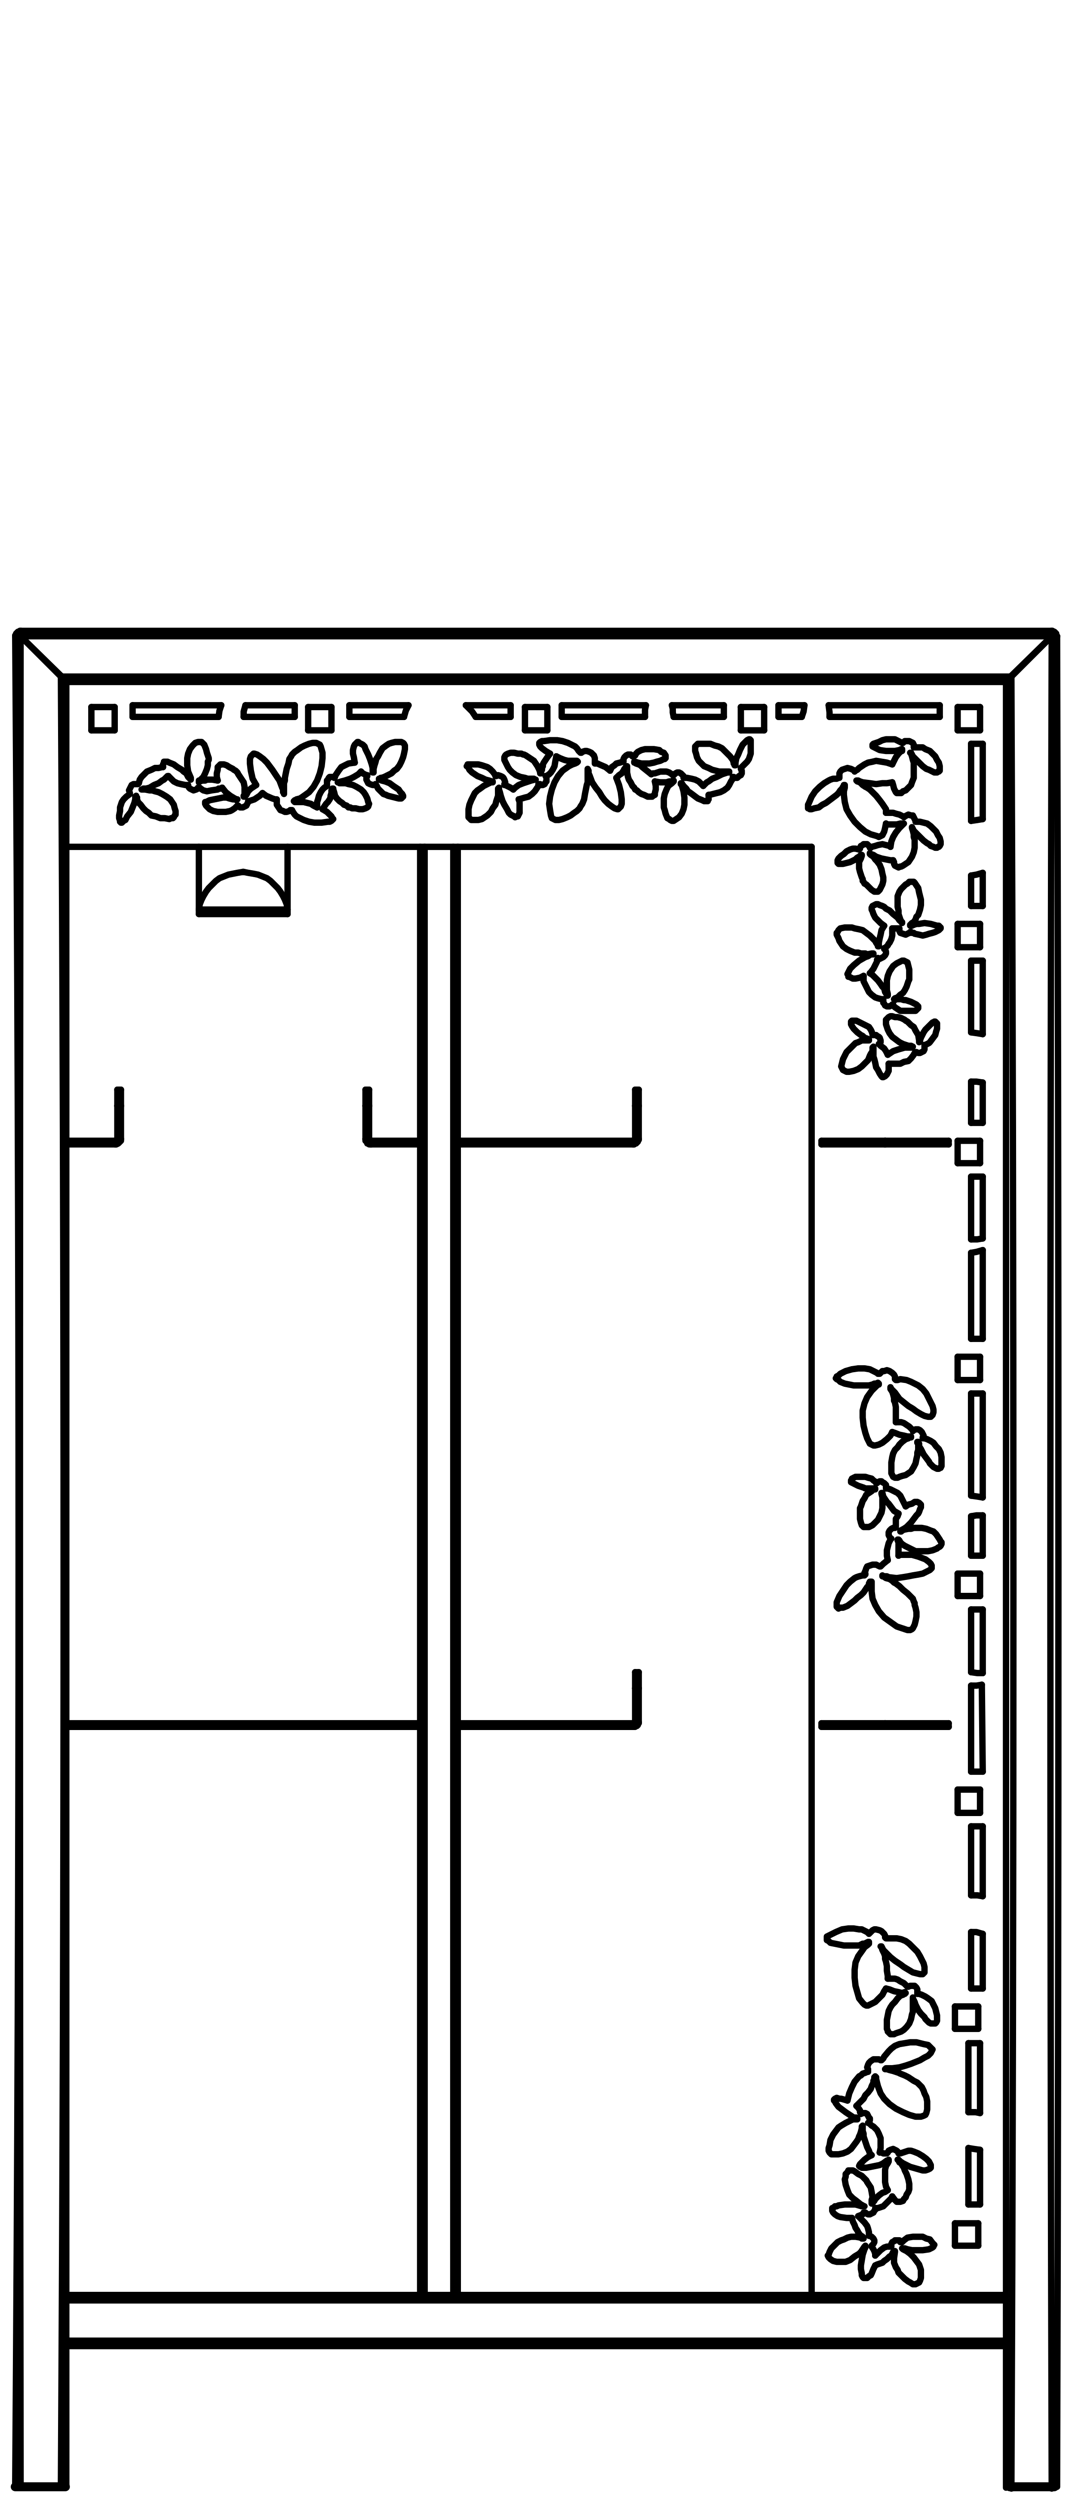 <?xml version="1.0" encoding="utf-8"?>
<!-- Generator: Adobe Illustrator 27.8.1, SVG Export Plug-In . SVG Version: 6.00 Build 0)  -->
<svg version="1.1" id="Layer_1" xmlns="http://www.w3.org/2000/svg" xmlns:xlink="http://www.w3.org/1999/xlink" x="0px" y="0px"
	 width="120px" height="279px" viewBox="0 0 120 279" style="enable-background:new 0 0 120 279;" xml:space="preserve">
<path style="fill:none;stroke:#000000;stroke-width:0.709;stroke-linecap:round;stroke-linejoin:round;stroke-miterlimit:10;" d="
	M112.9,277.7c0.3-66.7,0.3-134.7,0-202.2"/>
<path style="fill:none;stroke:#000000;stroke-width:0.709;stroke-linecap:round;stroke-linejoin:round;stroke-miterlimit:10;" d="
	M117.4,277.7c-0.2-68.8-0.2-137.8,0-206.8"/>
<path style="fill:none;stroke:#000000;stroke-width:0.709;stroke-linecap:round;stroke-linejoin:round;stroke-miterlimit:10;" d="
	M2.3,71c-0.1,69-0.1,137,0,206.2"/>
<path style="fill:none;stroke:#000000;stroke-width:0.709;stroke-linecap:round;stroke-linejoin:round;stroke-miterlimit:10;" d="
	M6.8,75.5C7.2,143,7.2,210,6.8,277.3"/>
<line style="fill:none;stroke:#000000;stroke-width:0.709;stroke-linecap:round;stroke-linejoin:round;stroke-miterlimit:10;" x1="47.4" y1="94.5" x2="47.4" y2="256.1"/>
<line style="fill:none;stroke:#000000;stroke-width:0.709;stroke-linecap:round;stroke-linejoin:round;stroke-miterlimit:10;" x1="50.6" y1="256.1" x2="50.6" y2="94.5"/>
<polyline style="fill:none;stroke:#000000;stroke-width:0.709;stroke-linecap:round;stroke-linejoin:round;stroke-miterlimit:10;" points="
	118,71 117.9,70.9 117.9,70.8 117.9,70.7 117.8,70.6 117.7,70.5 117.6,70.5 117.5,70.4 117.4,70.4 "/>
<polyline style="fill:none;stroke:#000000;stroke-width:0.709;stroke-linecap:round;stroke-linejoin:round;stroke-miterlimit:10;" points="
	117.5,71 117.5,71 117.5,70.9 117.4,70.9 117.4,70.8 "/>
<polyline style="fill:none;stroke:#000000;stroke-width:0.709;stroke-linecap:round;stroke-linejoin:round;stroke-miterlimit:10;" points="
	2.3,70.4 2.2,70.4 2.1,70.5 2,70.5 1.9,70.6 1.8,70.7 1.8,70.8 1.7,70.9 1.7,71 "/>
<polyline style="fill:none;stroke:#000000;stroke-width:0.709;stroke-linecap:round;stroke-linejoin:round;stroke-miterlimit:10;" points="
	2.3,70.8 2.3,70.8 2.2,70.9 2.2,71 "/>
<line style="fill:none;stroke:#000000;stroke-width:0.709;stroke-linecap:round;stroke-linejoin:round;stroke-miterlimit:10;" x1="118" y1="71" x2="117.5" y2="71"/>
<polyline style="fill:none;stroke:#000000;stroke-width:0.709;stroke-linecap:round;stroke-linejoin:round;stroke-miterlimit:10;" points="
	117.5,71 117.5,71 117.4,71 "/>
<line style="fill:none;stroke:#000000;stroke-width:0.709;stroke-linecap:round;stroke-linejoin:round;stroke-miterlimit:10;" x1="117.4" y1="70.4" x2="117.4" y2="70.8"/>
<polyline style="fill:none;stroke:#000000;stroke-width:0.709;stroke-linecap:round;stroke-linejoin:round;stroke-miterlimit:10;" points="
	117.4,71 117.4,71 117.4,70.9 117.4,70.8 "/>
<polyline style="fill:none;stroke:#000000;stroke-width:0.709;stroke-linecap:round;stroke-linejoin:round;stroke-miterlimit:10;" points="
	117.4,71 117.4,70.9 117.4,70.8 117.4,70.7 117.4,70.6 117.4,70.5 117.4,70.4 "/>
<line style="fill:none;stroke:#000000;stroke-width:0.709;stroke-linecap:round;stroke-linejoin:round;stroke-miterlimit:10;" x1="117.4" y1="70.4" x2="2.3" y2="70.4"/>
<path style="fill:none;stroke:#000000;stroke-width:0.709;stroke-linecap:round;stroke-linejoin:round;stroke-miterlimit:10;" d="
	M1.7,71c0.5,69,0.5,137,0,206.2"/>
<polyline style="fill:none;stroke:#000000;stroke-width:0.709;stroke-linecap:round;stroke-linejoin:round;stroke-miterlimit:10;" points="
	118,71 117.9,71 117.8,71 117.7,71 117.6,71 117.5,71 117.4,71 "/>
<path style="fill:none;stroke:#000000;stroke-width:0.709;stroke-linecap:round;stroke-linejoin:round;stroke-miterlimit:10;" d="
	M118,277.5c0.2-68.5,0.2-137.5,0-206.5"/>
<line style="fill:none;stroke:#000000;stroke-width:0.709;stroke-linecap:round;stroke-linejoin:round;stroke-miterlimit:10;" x1="1.7" y1="71" x2="2.2" y2="71"/>
<polyline style="fill:none;stroke:#000000;stroke-width:0.709;stroke-linecap:round;stroke-linejoin:round;stroke-miterlimit:10;" points="
	2.3,71 2.2,71 2.1,71 2,71 1.9,71 1.8,71 1.7,71 "/>
<polyline style="fill:none;stroke:#000000;stroke-width:0.709;stroke-linecap:round;stroke-linejoin:round;stroke-miterlimit:10;" points="
	2.3,71 2.3,71 2.2,71 "/>
<polyline style="fill:none;stroke:#000000;stroke-width:0.709;stroke-linecap:round;stroke-linejoin:round;stroke-miterlimit:10;" points="
	2.3,70.4 2.3,70.4 2.3,70.5 2.3,70.6 2.3,70.7 2.3,70.8 2.3,70.9 2.3,71 "/>
<line style="fill:none;stroke:#000000;stroke-width:0.709;stroke-linecap:round;stroke-linejoin:round;stroke-miterlimit:10;" x1="2.3" y1="70.4" x2="2.3" y2="70.8"/>
<polyline style="fill:none;stroke:#000000;stroke-width:0.709;stroke-linecap:round;stroke-linejoin:round;stroke-miterlimit:10;" points="
	2.3,70.8 2.3,70.8 2.3,70.9 2.3,71 "/>
<line style="fill:none;stroke:#000000;stroke-width:0.709;stroke-linecap:round;stroke-linejoin:round;stroke-miterlimit:10;" x1="112.3" y1="256.1" x2="112.3" y2="76.1"/>
<path style="fill:none;stroke:#000000;stroke-width:0.709;stroke-linecap:round;stroke-linejoin:round;stroke-miterlimit:10;" d="
	M112.3,277.6c0-5.3,0-10.5,0-15.8"/>
<polyline style="fill:none;stroke:#000000;stroke-width:0.709;stroke-linecap:round;stroke-linejoin:round;stroke-miterlimit:10;" points="
	112.3,76.1 112.3,76.1 112.4,76 112.5,75.9 112.6,75.8 112.7,75.7 112.9,75.5 "/>
<polyline style="fill:none;stroke:#000000;stroke-width:0.709;stroke-linecap:round;stroke-linejoin:round;stroke-miterlimit:10;" points="
	6.8,75.5 6.9,75.7 7.1,75.8 7.2,75.9 7.3,76 7.4,76.1 "/>
<path style="fill:none;stroke:#000000;stroke-width:0.709;stroke-linecap:round;stroke-linejoin:round;stroke-miterlimit:10;" d="
	M7.4,261.8c0,5.2,0,10.3,0,15.5"/>
<line style="fill:none;stroke:#000000;stroke-width:0.709;stroke-linecap:round;stroke-linejoin:round;stroke-miterlimit:10;" x1="7.4" y1="76.1" x2="7.4" y2="256.1"/>
<line style="fill:none;stroke:#000000;stroke-width:0.709;stroke-linecap:round;stroke-linejoin:round;stroke-miterlimit:10;" x1="2.3" y1="71" x2="6.9" y2="75.5"/>
<line style="fill:none;stroke:#000000;stroke-width:0.709;stroke-linecap:round;stroke-linejoin:round;stroke-miterlimit:10;" x1="112.8" y1="75.5" x2="117.4" y2="71"/>
<line style="fill:none;stroke:#000000;stroke-width:0.709;stroke-linecap:round;stroke-linejoin:round;stroke-miterlimit:10;" x1="117.4" y1="71" x2="2.3" y2="71"/>
<line style="fill:none;stroke:#000000;stroke-width:0.709;stroke-linecap:round;stroke-linejoin:round;stroke-miterlimit:10;" x1="117.4" y1="71" x2="112.9" y2="75.5"/>
<line style="fill:none;stroke:#000000;stroke-width:0.709;stroke-linecap:round;stroke-linejoin:round;stroke-miterlimit:10;" x1="6.8" y1="75.5" x2="2.3" y2="71"/>
<line style="fill:none;stroke:#000000;stroke-width:0.709;stroke-linecap:round;stroke-linejoin:round;stroke-miterlimit:10;" x1="112.3" y1="76.1" x2="7.4" y2="76.1"/>
<polyline style="fill:none;stroke:#000000;stroke-width:0.709;stroke-linecap:round;stroke-linejoin:round;stroke-miterlimit:10;" points="
	112.8,75.5 112.7,75.6 112.6,75.7 112.5,75.8 112.4,75.9 112.4,76 112.3,76 112.3,76.1 "/>
<line style="fill:none;stroke:#000000;stroke-width:0.709;stroke-linecap:round;stroke-linejoin:round;stroke-miterlimit:10;" x1="112.8" y1="75.5" x2="6.9" y2="75.5"/>
<polyline style="fill:none;stroke:#000000;stroke-width:0.709;stroke-linecap:round;stroke-linejoin:round;stroke-miterlimit:10;" points="
	7.4,76.1 7.4,76.1 7.4,76 7.3,76 7.3,75.9 7.2,75.8 7.1,75.7 7,75.6 6.9,75.5 "/>
<polyline style="fill:none;stroke:#000000;stroke-width:0.709;stroke-linecap:round;stroke-linejoin:round;stroke-miterlimit:10;" points="
	94.6,234.4 93.9,234.2 93.7,234.2 93.4,234.1 93.2,234.2 93.1,234.3 93.1,234.4 93.2,234.5 93.3,234.7 93.6,235.1 94,235.4 
	94.4,235.7 94.7,235.9 95,236.1 95.3,236.3 95.6,236.3 95.6,236.4 95.7,236.4 95.7,236.5 95.6,236.5 95.5,236.5 95.4,236.5 
	95.2,236.5 94.8,236.7 94.4,236.9 93.9,237.2 93.6,237.4 93.3,237.8 93,238.2 92.7,238.8 92.6,239.4 92.5,239.7 92.5,240 
	92.6,240.2 92.8,240.4 93,240.4 93.2,240.4 93.6,240.4 94.1,240.3 94.6,240.1 95,239.8 95.3,239.4 95.6,239 95.8,238.7 95.9,238.4 
	96,238.2 96.1,237.9 96.2,237.5 96.2,237.3 96.3,237.2 96.3,237.3 96.3,237.5 96.3,237.8 96.4,238.1 96.4,238.4 96.6,239 
	96.8,239.6 96.9,239.8 97,240 97.1,240.3 97.3,240.5 "/>
<polyline style="fill:none;stroke:#000000;stroke-width:0.709;stroke-linecap:round;stroke-linejoin:round;stroke-miterlimit:10;" points="
	99.2,118.7 99.7,118.7 100.1,118.7 100.5,118.7 100.9,118.5 101.4,118.4 101.7,118.1 102,117.7 102.1,117.5 102.2,117.4 
	102.3,117.4 102.5,117.5 102.7,117.5 102.9,117.4 103.1,117.3 103.2,117.1 103.2,117 103.2,116.8 103.2,116.7 103.2,116.6 
	103.3,116.6 103.5,116.5 103.7,116.4 103.8,116.3 104.1,115.9 104.4,115.5 104.5,115.1 104.6,114.8 104.6,114.6 104.6,114.4 
	104.6,114.2 104.5,114.1 104.4,114 104.3,114 104.2,114.1 104.1,114.1 103.8,114.4 103.5,114.7 103.3,114.9 103.1,115.2 103,115.4 
	102.9,115.6 102.8,115.8 102.7,116.1 102.7,116.2 102.6,116.3 102.6,116.2 102.6,116.1 102.5,115.5 102.2,115 102,114.6 
	101.7,114.4 101.5,114.2 101.3,114 101.1,113.9 101,113.8 100.8,113.7 100.6,113.6 100.2,113.5 99.9,113.5 99.6,113.4 99.4,113.4 
	99.2,113.5 99,113.7 98.9,113.8 98.9,114.1 98.9,114.3 99.1,114.9 99.3,115.3 99.6,115.7 100,116 100.4,116.3 100.8,116.5 
	101.1,116.6 101.4,116.7 101.7,116.7 101.9,116.8 101.8,116.9 101.6,116.9 101.4,116.9 101,116.9 100.3,117.1 99.7,117.3 
	99.1,117.7 "/>
<polyline style="fill:none;stroke:#000000;stroke-width:0.709;stroke-linecap:round;stroke-linejoin:round;stroke-miterlimit:10;" points="
	99.1,117.7 98.9,117.3 98.7,117 98.3,116.7 98.2,116.6 98.1,116.5 98.2,116.4 98.3,116.3 98.3,116.1 98.2,115.8 98.1,115.7 
	97.9,115.6 97.8,115.5 97.6,115.5 97.5,115.5 97.4,115.5 97.4,115.4 97.3,115.1 97.2,114.9 97,114.6 96.6,114.4 96.2,114.2 
	95.8,114 95.6,113.9 95.4,113.9 95.3,113.9 95.1,113.9 95,114 95,114.1 95,114.2 95,114.3 95.1,114.5 95.3,114.8 95.7,115.2 
	96.1,115.5 96.3,115.6 96.5,115.8 96.8,115.9 97,116 97,116.1 96.9,116.1 96.7,116.1 96.2,116.1 95.8,116.3 95.5,116.4 95.1,116.8 
	94.8,117.1 94.6,117.3 94.5,117.4 94.4,117.6 94.3,117.8 94.1,118.2 94,118.6 93.9,119 94,119.2 94.1,119.4 94.3,119.5 94.5,119.6 
	94.8,119.6 95.3,119.5 95.8,119.3 96.2,119 96.6,118.6 96.9,118.3 97.1,117.8 97.2,117.6 97.4,117.3 97.4,116.9 97.5,116.8 
	97.5,116.9 97.5,117.2 97.5,117.5 97.5,117.9 97.6,118.2 97.7,118.6 97.8,119.1 98,119.4 98.2,119.8 98.4,120.1 98.5,120.2 
	98.6,120.2 98.8,120.1 99,119.9 99.2,119.5 99.2,119.1 99.2,118.7 "/>
<polyline style="fill:none;stroke:#000000;stroke-width:0.709;stroke-linecap:round;stroke-linejoin:round;stroke-miterlimit:10;" points="
	97.3,240.5 96.9,240.7 96.5,241 96.3,241.2 96.1,241.4 96,241.5 95.9,241.7 96,241.7 96,241.8 96.1,241.8 96.2,241.9 96.4,241.9 
	96.7,241.9 97.2,241.8 97.7,241.7 98.2,241.6 98.6,241.4 99,241.1 99.1,241.1 99.2,241 99.2,241.1 99.2,241.2 99.1,241.4 
	98.9,241.7 98.8,242.1 98.8,242.6 98.8,243.1 98.8,243.5 98.9,244 99.1,244.4 "/>
<polyline style="fill:none;stroke:#000000;stroke-width:0.709;stroke-linecap:round;stroke-linejoin:round;stroke-miterlimit:10;" points="
	99.6,103.6 99.9,103.6 100.2,103.6 100.3,103.6 100.4,103.6 100.4,103.8 100.4,103.9 100.5,104.1 100.8,104.2 101.1,104.3 
	101.3,104.2 101.5,104.1 101.6,104.1 101.6,104 101.7,104 101.8,104.1 102,104.1 102.1,104.2 102.6,104.3 103,104.4 103.4,104.3 
	103.7,104.2 104.1,104.1 104.4,104 104.8,103.8 104.9,103.7 105,103.6 105,103.5 104.9,103.5 104.9,103.4 104.8,103.3 104.6,103.3 
	103.9,103.1 103.2,103 102.6,103.1 102.3,103.1 102,103.2 101.8,103.3 101.7,103.3 101.6,103.3 101.6,103.2 101.7,103.2 
	101.7,103.1 101.8,103 102,102.9 102.2,102.6 102.3,102.3 102.5,102.1 102.7,101.5 102.8,101 102.8,100.4 102.7,100 102.6,99.6 
	102.5,99.1 102.3,98.8 102.1,98.5 102,98.4 101.8,98.4 101.7,98.4 101.5,98.4 101.3,98.6 101.1,98.7 100.8,99 100.6,99.2 
	100.4,99.5 100.2,100 100.2,100.6 100.2,101.2 100.3,101.6 100.3,102 100.4,102.3 100.5,102.6 100.6,102.8 100.7,102.9 100.7,103 
	100.6,102.9 100.6,102.8 100.4,102.7 100.2,102.4 99.7,102 99.3,101.6 98.9,101.4 98.7,101.2 98.5,101.1 98.2,101 98,100.9 
	97.8,100.9 97.6,101 97.4,101.1 97.3,101.3 97.3,101.5 97.4,101.7 97.5,102 97.7,102.4 98,102.7 98.3,103 98.7,103.3 "/>
<polyline style="fill:none;stroke:#000000;stroke-width:0.709;stroke-linecap:round;stroke-linejoin:round;stroke-miterlimit:10;" points="
	97.1,108.6 97.2,108.5 97.5,108.1 97.7,107.7 97.9,107.3 97.9,107.1 98,107 98,106.9 98.1,107 98.2,107 98.4,106.9 98.6,106.8 
	98.8,106.6 98.9,106.4 98.9,106.2 98.8,105.9 98.7,105.9 98.7,105.8 98.8,105.8 98.9,105.7 99.1,105.5 99.2,105.3 99.3,105.2 
	99.5,104.8 99.6,104.4 99.6,104 99.6,103.6 "/>
<line style="fill:none;stroke:#000000;stroke-width:0.709;stroke-linecap:round;stroke-linejoin:round;stroke-miterlimit:10;" x1="32.9" y1="78.7" x2="27.4" y2="78.7"/>
<polyline style="fill:none;stroke:#000000;stroke-width:0.709;stroke-linecap:round;stroke-linejoin:round;stroke-miterlimit:10;" points="
	27.4,78.7 27.2,79.4 27.2,80 "/>
<polyline style="fill:none;stroke:#000000;stroke-width:0.709;stroke-linecap:round;stroke-linejoin:round;stroke-miterlimit:10;" points="
	108.4,211.5 109.1,211.5 109.7,211.6 "/>
<line style="fill:none;stroke:#000000;stroke-width:0.709;stroke-linecap:round;stroke-linejoin:round;stroke-miterlimit:10;" x1="108.4" y1="203.8" x2="108.4" y2="211.5"/>
<line style="fill:none;stroke:#000000;stroke-width:0.709;stroke-linecap:round;stroke-linejoin:round;stroke-miterlimit:10;" x1="109.7" y1="203.8" x2="108.4" y2="203.8"/>
<line style="fill:none;stroke:#000000;stroke-width:0.709;stroke-linecap:round;stroke-linejoin:round;stroke-miterlimit:10;" x1="109.7" y1="211.6" x2="109.7" y2="203.8"/>
<line style="fill:none;stroke:#000000;stroke-width:0.709;stroke-linecap:round;stroke-linejoin:round;stroke-miterlimit:10;" x1="108.4" y1="221.9" x2="109.7" y2="221.9"/>
<line style="fill:none;stroke:#000000;stroke-width:0.709;stroke-linecap:round;stroke-linejoin:round;stroke-miterlimit:10;" x1="108.4" y1="215.6" x2="108.4" y2="221.9"/>
<polyline style="fill:none;stroke:#000000;stroke-width:0.709;stroke-linecap:round;stroke-linejoin:round;stroke-miterlimit:10;" points="
	109.7,215.8 109,215.6 108.4,215.6 "/>
<line style="fill:none;stroke:#000000;stroke-width:0.709;stroke-linecap:round;stroke-linejoin:round;stroke-miterlimit:10;" x1="109.7" y1="221.9" x2="109.7" y2="215.8"/>
<line style="fill:none;stroke:#000000;stroke-width:0.709;stroke-linecap:round;stroke-linejoin:round;stroke-miterlimit:10;" x1="109.4" y1="235.8" x2="109.4" y2="228"/>
<polyline style="fill:none;stroke:#000000;stroke-width:0.709;stroke-linecap:round;stroke-linejoin:round;stroke-miterlimit:10;" points="
	108.1,235.7 108.9,235.7 109.4,235.8 "/>
<line style="fill:none;stroke:#000000;stroke-width:0.709;stroke-linecap:round;stroke-linejoin:round;stroke-miterlimit:10;" x1="108.1" y1="228" x2="108.1" y2="235.7"/>
<line style="fill:none;stroke:#000000;stroke-width:0.709;stroke-linecap:round;stroke-linejoin:round;stroke-miterlimit:10;" x1="109.4" y1="228" x2="108.1" y2="228"/>
<polyline style="fill:none;stroke:#000000;stroke-width:0.709;stroke-linecap:round;stroke-linejoin:round;stroke-miterlimit:10;" points="
	109.4,239.9 108.7,239.8 108.1,239.7 "/>
<line style="fill:none;stroke:#000000;stroke-width:0.709;stroke-linecap:round;stroke-linejoin:round;stroke-miterlimit:10;" x1="109.4" y1="246" x2="109.4" y2="239.9"/>
<line style="fill:none;stroke:#000000;stroke-width:0.709;stroke-linecap:round;stroke-linejoin:round;stroke-miterlimit:10;" x1="108.1" y1="246" x2="109.4" y2="246"/>
<line style="fill:none;stroke:#000000;stroke-width:0.709;stroke-linecap:round;stroke-linejoin:round;stroke-miterlimit:10;" x1="108.1" y1="239.7" x2="108.1" y2="246"/>
<line style="fill:none;stroke:#000000;stroke-width:0.709;stroke-linecap:round;stroke-linejoin:round;stroke-miterlimit:10;" x1="106.6" y1="248.1" x2="106.6" y2="250.6"/>
<line style="fill:none;stroke:#000000;stroke-width:0.709;stroke-linecap:round;stroke-linejoin:round;stroke-miterlimit:10;" x1="109.2" y1="248.1" x2="106.6" y2="248.1"/>
<line style="fill:none;stroke:#000000;stroke-width:0.709;stroke-linecap:round;stroke-linejoin:round;stroke-miterlimit:10;" x1="109.2" y1="250.6" x2="109.2" y2="248.1"/>
<line style="fill:none;stroke:#000000;stroke-width:0.709;stroke-linecap:round;stroke-linejoin:round;stroke-miterlimit:10;" x1="106.6" y1="250.6" x2="109.2" y2="250.6"/>
<line style="fill:none;stroke:#000000;stroke-width:0.709;stroke-linecap:round;stroke-linejoin:round;stroke-miterlimit:10;" x1="109.2" y1="226.4" x2="109.2" y2="223.9"/>
<line style="fill:none;stroke:#000000;stroke-width:0.709;stroke-linecap:round;stroke-linejoin:round;stroke-miterlimit:10;" x1="106.6" y1="226.4" x2="109.2" y2="226.4"/>
<line style="fill:none;stroke:#000000;stroke-width:0.709;stroke-linecap:round;stroke-linejoin:round;stroke-miterlimit:10;" x1="106.6" y1="223.9" x2="106.6" y2="226.4"/>
<line style="fill:none;stroke:#000000;stroke-width:0.709;stroke-linecap:round;stroke-linejoin:round;stroke-miterlimit:10;" x1="109.2" y1="223.9" x2="106.6" y2="223.9"/>
<line style="fill:none;stroke:#000000;stroke-width:0.709;stroke-linecap:round;stroke-linejoin:round;stroke-miterlimit:10;" x1="106.9" y1="199.7" x2="106.9" y2="202.3"/>
<line style="fill:none;stroke:#000000;stroke-width:0.709;stroke-linecap:round;stroke-linejoin:round;stroke-miterlimit:10;" x1="109.4" y1="199.7" x2="106.9" y2="199.7"/>
<line style="fill:none;stroke:#000000;stroke-width:0.709;stroke-linecap:round;stroke-linejoin:round;stroke-miterlimit:10;" x1="109.4" y1="202.3" x2="109.4" y2="199.7"/>
<line style="fill:none;stroke:#000000;stroke-width:0.709;stroke-linecap:round;stroke-linejoin:round;stroke-miterlimit:10;" x1="106.9" y1="202.3" x2="109.4" y2="202.3"/>
<line style="fill:none;stroke:#000000;stroke-width:0.709;stroke-linecap:round;stroke-linejoin:round;stroke-miterlimit:10;" x1="109.4" y1="178.1" x2="109.4" y2="175.6"/>
<line style="fill:none;stroke:#000000;stroke-width:0.709;stroke-linecap:round;stroke-linejoin:round;stroke-miterlimit:10;" x1="106.9" y1="178.1" x2="109.4" y2="178.1"/>
<line style="fill:none;stroke:#000000;stroke-width:0.709;stroke-linecap:round;stroke-linejoin:round;stroke-miterlimit:10;" x1="106.9" y1="175.6" x2="106.9" y2="178.1"/>
<line style="fill:none;stroke:#000000;stroke-width:0.709;stroke-linecap:round;stroke-linejoin:round;stroke-miterlimit:10;" x1="109.4" y1="175.6" x2="106.9" y2="175.6"/>
<line style="fill:none;stroke:#000000;stroke-width:0.709;stroke-linecap:round;stroke-linejoin:round;stroke-miterlimit:10;" x1="108.4" y1="188.1" x2="108.4" y2="197.7"/>
<polyline style="fill:none;stroke:#000000;stroke-width:0.709;stroke-linecap:round;stroke-linejoin:round;stroke-miterlimit:10;" points="
	109.6,188 109,188.1 108.4,188.1 "/>
<line style="fill:none;stroke:#000000;stroke-width:0.709;stroke-linecap:round;stroke-linejoin:round;stroke-miterlimit:10;" x1="109.7" y1="197.7" x2="109.6" y2="188"/>
<line style="fill:none;stroke:#000000;stroke-width:0.709;stroke-linecap:round;stroke-linejoin:round;stroke-miterlimit:10;" x1="108.4" y1="197.7" x2="109.7" y2="197.7"/>
<polyline style="fill:none;stroke:#000000;stroke-width:0.709;stroke-linecap:round;stroke-linejoin:round;stroke-miterlimit:10;" points="
	108.4,186.6 109.1,186.7 109.7,186.7 "/>
<line style="fill:none;stroke:#000000;stroke-width:0.709;stroke-linecap:round;stroke-linejoin:round;stroke-miterlimit:10;" x1="108.4" y1="179.6" x2="108.4" y2="186.6"/>
<line style="fill:none;stroke:#000000;stroke-width:0.709;stroke-linecap:round;stroke-linejoin:round;stroke-miterlimit:10;" x1="109.7" y1="179.6" x2="108.4" y2="179.6"/>
<line style="fill:none;stroke:#000000;stroke-width:0.709;stroke-linecap:round;stroke-linejoin:round;stroke-miterlimit:10;" x1="109.7" y1="186.7" x2="109.7" y2="179.6"/>
<polyline style="fill:none;stroke:#000000;stroke-width:0.709;stroke-linecap:round;stroke-linejoin:round;stroke-miterlimit:10;" points="
	109.7,169.1 109,169.1 108.4,169.2 "/>
<line style="fill:none;stroke:#000000;stroke-width:0.709;stroke-linecap:round;stroke-linejoin:round;stroke-miterlimit:10;" x1="109.7" y1="173.6" x2="109.7" y2="169.1"/>
<line style="fill:none;stroke:#000000;stroke-width:0.709;stroke-linecap:round;stroke-linejoin:round;stroke-miterlimit:10;" x1="108.4" y1="173.6" x2="109.7" y2="173.6"/>
<line style="fill:none;stroke:#000000;stroke-width:0.709;stroke-linecap:round;stroke-linejoin:round;stroke-miterlimit:10;" x1="108.4" y1="169.2" x2="108.4" y2="173.6"/>
<polyline style="fill:none;stroke:#000000;stroke-width:0.709;stroke-linecap:round;stroke-linejoin:round;stroke-miterlimit:10;" points="
	108.4,166.9 109.1,167 109.7,167.1 "/>
<line style="fill:none;stroke:#000000;stroke-width:0.709;stroke-linecap:round;stroke-linejoin:round;stroke-miterlimit:10;" x1="108.4" y1="155.5" x2="108.4" y2="166.9"/>
<line style="fill:none;stroke:#000000;stroke-width:0.709;stroke-linecap:round;stroke-linejoin:round;stroke-miterlimit:10;" x1="109.7" y1="155.5" x2="108.4" y2="155.5"/>
<line style="fill:none;stroke:#000000;stroke-width:0.709;stroke-linecap:round;stroke-linejoin:round;stroke-miterlimit:10;" x1="109.7" y1="167.1" x2="109.7" y2="155.5"/>
<line style="fill:none;stroke:#000000;stroke-width:0.709;stroke-linecap:round;stroke-linejoin:round;stroke-miterlimit:10;" x1="108.4" y1="139.8" x2="108.4" y2="149.4"/>
<polyline style="fill:none;stroke:#000000;stroke-width:0.709;stroke-linecap:round;stroke-linejoin:round;stroke-miterlimit:10;" points="
	109.7,139.5 109,139.7 108.4,139.8 "/>
<line style="fill:none;stroke:#000000;stroke-width:0.709;stroke-linecap:round;stroke-linejoin:round;stroke-miterlimit:10;" x1="109.7" y1="149.4" x2="109.7" y2="139.5"/>
<line style="fill:none;stroke:#000000;stroke-width:0.709;stroke-linecap:round;stroke-linejoin:round;stroke-miterlimit:10;" x1="108.4" y1="149.4" x2="109.7" y2="149.4"/>
<polyline style="fill:none;stroke:#000000;stroke-width:0.709;stroke-linecap:round;stroke-linejoin:round;stroke-miterlimit:10;" points="
	108.4,138.3 109.1,138.3 109.7,138.2 "/>
<line style="fill:none;stroke:#000000;stroke-width:0.709;stroke-linecap:round;stroke-linejoin:round;stroke-miterlimit:10;" x1="108.4" y1="131.3" x2="108.4" y2="138.3"/>
<line style="fill:none;stroke:#000000;stroke-width:0.709;stroke-linecap:round;stroke-linejoin:round;stroke-miterlimit:10;" x1="109.7" y1="131.3" x2="108.4" y2="131.3"/>
<line style="fill:none;stroke:#000000;stroke-width:0.709;stroke-linecap:round;stroke-linejoin:round;stroke-miterlimit:10;" x1="109.7" y1="138.2" x2="109.7" y2="131.3"/>
<line style="fill:none;stroke:#000000;stroke-width:0.709;stroke-linecap:round;stroke-linejoin:round;stroke-miterlimit:10;" x1="108.4" y1="125.3" x2="109.7" y2="125.3"/>
<line style="fill:none;stroke:#000000;stroke-width:0.709;stroke-linecap:round;stroke-linejoin:round;stroke-miterlimit:10;" x1="108.4" y1="120.7" x2="108.4" y2="125.3"/>
<polyline style="fill:none;stroke:#000000;stroke-width:0.709;stroke-linecap:round;stroke-linejoin:round;stroke-miterlimit:10;" points="
	109.7,120.8 109,120.7 108.4,120.7 "/>
<line style="fill:none;stroke:#000000;stroke-width:0.709;stroke-linecap:round;stroke-linejoin:round;stroke-miterlimit:10;" x1="109.7" y1="125.3" x2="109.7" y2="120.8"/>
<polyline style="fill:none;stroke:#000000;stroke-width:0.709;stroke-linecap:round;stroke-linejoin:round;stroke-miterlimit:10;" points="
	108.4,115.2 109.1,115.3 109.7,115.4 "/>
<line style="fill:none;stroke:#000000;stroke-width:0.709;stroke-linecap:round;stroke-linejoin:round;stroke-miterlimit:10;" x1="108.4" y1="107.2" x2="108.4" y2="115.2"/>
<line style="fill:none;stroke:#000000;stroke-width:0.709;stroke-linecap:round;stroke-linejoin:round;stroke-miterlimit:10;" x1="109.7" y1="107.2" x2="108.4" y2="107.2"/>
<line style="fill:none;stroke:#000000;stroke-width:0.709;stroke-linecap:round;stroke-linejoin:round;stroke-miterlimit:10;" x1="109.7" y1="115.4" x2="109.7" y2="107.2"/>
<line style="fill:none;stroke:#000000;stroke-width:0.709;stroke-linecap:round;stroke-linejoin:round;stroke-miterlimit:10;" x1="109.4" y1="154" x2="109.4" y2="151.4"/>
<line style="fill:none;stroke:#000000;stroke-width:0.709;stroke-linecap:round;stroke-linejoin:round;stroke-miterlimit:10;" x1="106.9" y1="154" x2="109.4" y2="154"/>
<line style="fill:none;stroke:#000000;stroke-width:0.709;stroke-linecap:round;stroke-linejoin:round;stroke-miterlimit:10;" x1="106.9" y1="151.4" x2="106.9" y2="154"/>
<line style="fill:none;stroke:#000000;stroke-width:0.709;stroke-linecap:round;stroke-linejoin:round;stroke-miterlimit:10;" x1="109.4" y1="151.4" x2="106.9" y2="151.4"/>
<line style="fill:none;stroke:#000000;stroke-width:0.709;stroke-linecap:round;stroke-linejoin:round;stroke-miterlimit:10;" x1="109.4" y1="129.8" x2="109.4" y2="127.3"/>
<line style="fill:none;stroke:#000000;stroke-width:0.709;stroke-linecap:round;stroke-linejoin:round;stroke-miterlimit:10;" x1="106.9" y1="129.8" x2="109.4" y2="129.8"/>
<line style="fill:none;stroke:#000000;stroke-width:0.709;stroke-linecap:round;stroke-linejoin:round;stroke-miterlimit:10;" x1="106.9" y1="127.3" x2="106.9" y2="129.8"/>
<line style="fill:none;stroke:#000000;stroke-width:0.709;stroke-linecap:round;stroke-linejoin:round;stroke-miterlimit:10;" x1="109.4" y1="127.3" x2="106.9" y2="127.3"/>
<line style="fill:none;stroke:#000000;stroke-width:0.709;stroke-linecap:round;stroke-linejoin:round;stroke-miterlimit:10;" x1="109.4" y1="105.7" x2="109.4" y2="103.1"/>
<line style="fill:none;stroke:#000000;stroke-width:0.709;stroke-linecap:round;stroke-linejoin:round;stroke-miterlimit:10;" x1="106.9" y1="105.7" x2="109.4" y2="105.7"/>
<line style="fill:none;stroke:#000000;stroke-width:0.709;stroke-linecap:round;stroke-linejoin:round;stroke-miterlimit:10;" x1="106.9" y1="103.1" x2="106.9" y2="105.7"/>
<line style="fill:none;stroke:#000000;stroke-width:0.709;stroke-linecap:round;stroke-linejoin:round;stroke-miterlimit:10;" x1="109.4" y1="103.1" x2="106.9" y2="103.1"/>
<polyline style="fill:none;stroke:#000000;stroke-width:0.709;stroke-linecap:round;stroke-linejoin:round;stroke-miterlimit:10;" points="
	108.4,91.6 109.1,91.5 109.7,91.4 "/>
<line style="fill:none;stroke:#000000;stroke-width:0.709;stroke-linecap:round;stroke-linejoin:round;stroke-miterlimit:10;" x1="108.4" y1="83" x2="108.4" y2="91.6"/>
<line style="fill:none;stroke:#000000;stroke-width:0.709;stroke-linecap:round;stroke-linejoin:round;stroke-miterlimit:10;" x1="109.7" y1="83" x2="108.4" y2="83"/>
<line style="fill:none;stroke:#000000;stroke-width:0.709;stroke-linecap:round;stroke-linejoin:round;stroke-miterlimit:10;" x1="109.7" y1="91.4" x2="109.7" y2="83"/>
<polyline style="fill:none;stroke:#000000;stroke-width:0.709;stroke-linecap:round;stroke-linejoin:round;stroke-miterlimit:10;" points="
	109.7,97.4 109,97.6 108.4,97.7 "/>
<line style="fill:none;stroke:#000000;stroke-width:0.709;stroke-linecap:round;stroke-linejoin:round;stroke-miterlimit:10;" x1="109.7" y1="101.1" x2="109.7" y2="97.4"/>
<line style="fill:none;stroke:#000000;stroke-width:0.709;stroke-linecap:round;stroke-linejoin:round;stroke-miterlimit:10;" x1="108.4" y1="101.1" x2="109.7" y2="101.1"/>
<line style="fill:none;stroke:#000000;stroke-width:0.709;stroke-linecap:round;stroke-linejoin:round;stroke-miterlimit:10;" x1="108.4" y1="97.7" x2="108.4" y2="101.1"/>
<line style="fill:none;stroke:#000000;stroke-width:0.709;stroke-linecap:round;stroke-linejoin:round;stroke-miterlimit:10;" x1="106.9" y1="78.9" x2="106.9" y2="81.5"/>
<line style="fill:none;stroke:#000000;stroke-width:0.709;stroke-linecap:round;stroke-linejoin:round;stroke-miterlimit:10;" x1="109.4" y1="78.9" x2="106.9" y2="78.9"/>
<line style="fill:none;stroke:#000000;stroke-width:0.709;stroke-linecap:round;stroke-linejoin:round;stroke-miterlimit:10;" x1="109.4" y1="81.5" x2="109.4" y2="78.9"/>
<line style="fill:none;stroke:#000000;stroke-width:0.709;stroke-linecap:round;stroke-linejoin:round;stroke-miterlimit:10;" x1="106.9" y1="81.5" x2="109.4" y2="81.5"/>
<polyline style="fill:none;stroke:#000000;stroke-width:0.709;stroke-linecap:round;stroke-linejoin:round;stroke-miterlimit:10;" points="
	92.5,78.7 92.6,79.5 92.6,80 "/>
<line style="fill:none;stroke:#000000;stroke-width:0.709;stroke-linecap:round;stroke-linejoin:round;stroke-miterlimit:10;" x1="104.9" y1="78.7" x2="92.5" y2="78.7"/>
<line style="fill:none;stroke:#000000;stroke-width:0.709;stroke-linecap:round;stroke-linejoin:round;stroke-miterlimit:10;" x1="104.9" y1="80" x2="104.9" y2="78.7"/>
<line style="fill:none;stroke:#000000;stroke-width:0.709;stroke-linecap:round;stroke-linejoin:round;stroke-miterlimit:10;" x1="92.6" y1="80" x2="104.9" y2="80"/>
<line style="fill:none;stroke:#000000;stroke-width:0.709;stroke-linecap:round;stroke-linejoin:round;stroke-miterlimit:10;" x1="86.9" y1="78.7" x2="86.9" y2="80"/>
<line style="fill:none;stroke:#000000;stroke-width:0.709;stroke-linecap:round;stroke-linejoin:round;stroke-miterlimit:10;" x1="89.8" y1="78.7" x2="86.9" y2="78.7"/>
<polyline style="fill:none;stroke:#000000;stroke-width:0.709;stroke-linecap:round;stroke-linejoin:round;stroke-miterlimit:10;" points="
	89.5,80 89.6,79.7 89.7,79.4 89.8,78.7 "/>
<line style="fill:none;stroke:#000000;stroke-width:0.709;stroke-linecap:round;stroke-linejoin:round;stroke-miterlimit:10;" x1="86.9" y1="80" x2="89.5" y2="80"/>
<line style="fill:none;stroke:#000000;stroke-width:0.709;stroke-linecap:round;stroke-linejoin:round;stroke-miterlimit:10;" x1="85.3" y1="81.5" x2="85.3" y2="78.9"/>
<line style="fill:none;stroke:#000000;stroke-width:0.709;stroke-linecap:round;stroke-linejoin:round;stroke-miterlimit:10;" x1="82.7" y1="81.5" x2="85.3" y2="81.5"/>
<line style="fill:none;stroke:#000000;stroke-width:0.709;stroke-linecap:round;stroke-linejoin:round;stroke-miterlimit:10;" x1="82.7" y1="78.9" x2="82.7" y2="81.5"/>
<line style="fill:none;stroke:#000000;stroke-width:0.709;stroke-linecap:round;stroke-linejoin:round;stroke-miterlimit:10;" x1="85.3" y1="78.9" x2="82.7" y2="78.9"/>
<line style="fill:none;stroke:#000000;stroke-width:0.709;stroke-linecap:round;stroke-linejoin:round;stroke-miterlimit:10;" x1="75.2" y1="80" x2="80.8" y2="80"/>
<polyline style="fill:none;stroke:#000000;stroke-width:0.709;stroke-linecap:round;stroke-linejoin:round;stroke-miterlimit:10;" points="
	75,78.7 75.1,79.1 75.1,79.5 75.2,80 "/>
<line style="fill:none;stroke:#000000;stroke-width:0.709;stroke-linecap:round;stroke-linejoin:round;stroke-miterlimit:10;" x1="80.8" y1="78.7" x2="75" y2="78.7"/>
<line style="fill:none;stroke:#000000;stroke-width:0.709;stroke-linecap:round;stroke-linejoin:round;stroke-miterlimit:10;" x1="80.8" y1="80" x2="80.8" y2="78.7"/>
<line style="fill:none;stroke:#000000;stroke-width:0.709;stroke-linecap:round;stroke-linejoin:round;stroke-miterlimit:10;" x1="62.7" y1="78.7" x2="62.7" y2="80"/>
<line style="fill:none;stroke:#000000;stroke-width:0.709;stroke-linecap:round;stroke-linejoin:round;stroke-miterlimit:10;" x1="72.1" y1="78.7" x2="62.7" y2="78.7"/>
<polyline style="fill:none;stroke:#000000;stroke-width:0.709;stroke-linecap:round;stroke-linejoin:round;stroke-miterlimit:10;" points="
	72,80 72,79.2 72.1,78.7 "/>
<line style="fill:none;stroke:#000000;stroke-width:0.709;stroke-linecap:round;stroke-linejoin:round;stroke-miterlimit:10;" x1="62.7" y1="80" x2="72" y2="80"/>
<line style="fill:none;stroke:#000000;stroke-width:0.709;stroke-linecap:round;stroke-linejoin:round;stroke-miterlimit:10;" x1="61.1" y1="78.9" x2="58.6" y2="78.9"/>
<line style="fill:none;stroke:#000000;stroke-width:0.709;stroke-linecap:round;stroke-linejoin:round;stroke-miterlimit:10;" x1="61.1" y1="81.5" x2="61.1" y2="78.9"/>
<line style="fill:none;stroke:#000000;stroke-width:0.709;stroke-linecap:round;stroke-linejoin:round;stroke-miterlimit:10;" x1="58.6" y1="81.5" x2="61.1" y2="81.5"/>
<line style="fill:none;stroke:#000000;stroke-width:0.709;stroke-linecap:round;stroke-linejoin:round;stroke-miterlimit:10;" x1="58.6" y1="78.9" x2="58.6" y2="81.5"/>
<line style="fill:none;stroke:#000000;stroke-width:0.709;stroke-linecap:round;stroke-linejoin:round;stroke-miterlimit:10;" x1="57" y1="80" x2="57" y2="78.7"/>
<line style="fill:none;stroke:#000000;stroke-width:0.709;stroke-linecap:round;stroke-linejoin:round;stroke-miterlimit:10;" x1="53.1" y1="80" x2="57" y2="80"/>
<polyline style="fill:none;stroke:#000000;stroke-width:0.709;stroke-linecap:round;stroke-linejoin:round;stroke-miterlimit:10;" points="
	52,78.7 52.7,79.4 53.1,80 "/>
<line style="fill:none;stroke:#000000;stroke-width:0.709;stroke-linecap:round;stroke-linejoin:round;stroke-miterlimit:10;" x1="57" y1="78.7" x2="52" y2="78.7"/>
<polyline style="fill:none;stroke:#000000;stroke-width:0.709;stroke-linecap:round;stroke-linejoin:round;stroke-miterlimit:10;" points="
	45.1,80 45.3,79.3 45.6,78.7 "/>
<line style="fill:none;stroke:#000000;stroke-width:0.709;stroke-linecap:round;stroke-linejoin:round;stroke-miterlimit:10;" x1="39" y1="80" x2="45.1" y2="80"/>
<line style="fill:none;stroke:#000000;stroke-width:0.709;stroke-linecap:round;stroke-linejoin:round;stroke-miterlimit:10;" x1="39" y1="78.7" x2="39" y2="80"/>
<line style="fill:none;stroke:#000000;stroke-width:0.709;stroke-linecap:round;stroke-linejoin:round;stroke-miterlimit:10;" x1="45.6" y1="78.7" x2="39" y2="78.7"/>
<line style="fill:none;stroke:#000000;stroke-width:0.709;stroke-linecap:round;stroke-linejoin:round;stroke-miterlimit:10;" x1="37" y1="81.5" x2="37" y2="78.9"/>
<line style="fill:none;stroke:#000000;stroke-width:0.709;stroke-linecap:round;stroke-linejoin:round;stroke-miterlimit:10;" x1="34.4" y1="81.5" x2="37" y2="81.5"/>
<line style="fill:none;stroke:#000000;stroke-width:0.709;stroke-linecap:round;stroke-linejoin:round;stroke-miterlimit:10;" x1="34.4" y1="78.9" x2="34.4" y2="81.5"/>
<line style="fill:none;stroke:#000000;stroke-width:0.709;stroke-linecap:round;stroke-linejoin:round;stroke-miterlimit:10;" x1="37" y1="78.9" x2="34.4" y2="78.9"/>
<line style="fill:none;stroke:#000000;stroke-width:0.709;stroke-linecap:round;stroke-linejoin:round;stroke-miterlimit:10;" x1="32.9" y1="80" x2="32.9" y2="78.7"/>
<line style="fill:none;stroke:#000000;stroke-width:0.709;stroke-linecap:round;stroke-linejoin:round;stroke-miterlimit:10;" x1="27.2" y1="80" x2="32.9" y2="80"/>
<polyline style="fill:none;stroke:#000000;stroke-width:0.709;stroke-linecap:round;stroke-linejoin:round;stroke-miterlimit:10;" points="
	24.4,80 24.5,79.3 24.7,78.7 "/>
<line style="fill:none;stroke:#000000;stroke-width:0.709;stroke-linecap:round;stroke-linejoin:round;stroke-miterlimit:10;" x1="14.8" y1="80" x2="24.4" y2="80"/>
<line style="fill:none;stroke:#000000;stroke-width:0.709;stroke-linecap:round;stroke-linejoin:round;stroke-miterlimit:10;" x1="14.8" y1="78.7" x2="14.8" y2="80"/>
<line style="fill:none;stroke:#000000;stroke-width:0.709;stroke-linecap:round;stroke-linejoin:round;stroke-miterlimit:10;" x1="24.7" y1="78.7" x2="14.8" y2="78.7"/>
<line style="fill:none;stroke:#000000;stroke-width:0.709;stroke-linecap:round;stroke-linejoin:round;stroke-miterlimit:10;" x1="12.8" y1="78.9" x2="10.2" y2="78.9"/>
<line style="fill:none;stroke:#000000;stroke-width:0.709;stroke-linecap:round;stroke-linejoin:round;stroke-miterlimit:10;" x1="12.8" y1="81.5" x2="12.8" y2="78.9"/>
<line style="fill:none;stroke:#000000;stroke-width:0.709;stroke-linecap:round;stroke-linejoin:round;stroke-miterlimit:10;" x1="10.2" y1="81.5" x2="12.8" y2="81.5"/>
<line style="fill:none;stroke:#000000;stroke-width:0.709;stroke-linecap:round;stroke-linejoin:round;stroke-miterlimit:10;" x1="10.2" y1="78.9" x2="10.2" y2="81.5"/>
<polyline style="fill:none;stroke:#000000;stroke-width:0.709;stroke-linecap:round;stroke-linejoin:round;stroke-miterlimit:10;" points="
	29.3,88.5 29.7,88.8 30.4,89.1 30.7,89.2 30.9,89.2 30.9,89.3 30.9,89.6 30.9,89.8 31.1,90.1 31.3,90.4 31.6,90.5 31.8,90.6 
	32,90.6 32.3,90.5 32.4,90.4 32.5,90.4 32.6,90.4 32.7,90.6 32.9,90.9 33.1,91.1 33.3,91.2 33.9,91.5 34.5,91.7 35.1,91.8 
	35.9,91.8 36.6,91.7 36.8,91.7 37,91.6 37.1,91.5 37.2,91.4 37.1,91.3 37,91.1 36.8,90.9 36.5,90.6 36,90.3 "/>
<polyline style="fill:none;stroke:#000000;stroke-width:0.709;stroke-linecap:round;stroke-linejoin:round;stroke-miterlimit:10;" points="
	24.8,87.9 25.2,88.4 25.7,88.8 26.2,89.1 26.4,89.2 26.5,89.2 26.4,89.2 26.4,89.3 26.4,89.2 26.3,89.2 26,89.2 25.6,89.1 25.3,89 
	24.9,89 24.4,89.1 23.9,89.2 23.4,89.3 23.2,89.4 23,89.5 22.9,89.5 22.9,89.6 22.9,89.7 23,89.9 23.1,90 23.4,90.3 23.8,90.5 
	24.3,90.6 24.8,90.6 25.2,90.6 25.7,90.5 25.9,90.4 26.2,90.2 26.4,90 26.5,89.9 26.6,89.9 26.7,90 26.8,90.1 27.1,90.1 27.3,90 
	27.5,89.9 27.6,89.7 27.7,89.5 27.7,89.4 27.8,89.4 28.1,89.3 28.4,89.2 28.7,89 29,88.8 29.3,88.5 "/>
<polyline style="fill:none;stroke:#000000;stroke-width:0.709;stroke-linecap:round;stroke-linejoin:round;stroke-miterlimit:10;" points="
	18.8,86.6 19.1,86.9 19.4,87.2 19.8,87.4 20.2,87.5 20.7,87.6 20.9,87.6 21,87.6 21,87.7 21.1,87.9 21.2,88 21.4,88.1 21.6,88.2 
	21.9,88.1 22.1,88 22.1,87.9 22.2,87.9 22.3,87.9 22.4,88 22.7,88.2 23.1,88.3 23.6,88.2 24.3,88.1 24.4,88 24.6,88 24.8,87.9 "/>
<polyline style="fill:none;stroke:#000000;stroke-width:0.709;stroke-linecap:round;stroke-linejoin:round;stroke-miterlimit:10;" points="
	18.2,85.6 18.1,85.6 17.7,85.7 17.3,85.7 16.9,85.9 16.4,86.1 16.1,86.4 15.8,86.7 15.6,87 15.5,87.4 15.4,87.5 15.3,87.5 
	15.1,87.5 14.9,87.5 14.7,87.6 14.6,87.8 14.5,88 14.4,88.2 14.5,88.5 14.5,88.6 14.1,88.9 13.8,89.2 13.6,89.5 13.5,89.8 
	13.4,90.1 13.4,90.5 13.3,91 13.3,91.3 13.4,91.6 13.4,91.7 13.5,91.7 13.5,91.8 13.6,91.8 13.8,91.6 14,91.5 14.2,91.1 14.6,90.6 
	14.8,90.1 15,89.6 15.1,89.2 15.1,88.9 15.2,88.9 15.2,88.8 15.2,88.9 15.3,89 15.3,89.2 15.4,89.5 15.7,89.8 16,90.2 16.3,90.5 
	16.6,90.7 16.9,91 17.4,91.1 17.9,91.3 18.4,91.3 18.9,91.4 19.1,91.3 19.3,91.3 19.4,91.2 19.5,91 19.6,90.9 19.6,90.7 19.6,90.5 
	19.5,90.2 19.4,89.8 19.2,89.5 19,89.2 18.6,88.9 18.1,88.6 17.7,88.4 17.3,88.3 17,88.2 16.7,88.2 16.2,88.1 16,88.1 15.9,88.1 
	15.8,88.1 15.9,88.1 16,88 16.3,88 16.7,87.9 17.2,87.6 17.7,87.4 18.1,87.1 18.3,87 18.5,86.8 18.7,86.6 18.8,86.6 "/>
<polyline style="fill:none;stroke:#000000;stroke-width:0.709;stroke-linecap:round;stroke-linejoin:round;stroke-miterlimit:10;" points="
	24.3,87.1 23.7,87 23.1,87 22.9,87.1 22.6,87.1 22.3,87.2 22.2,87.3 22.2,87.2 22.2,87.1 22.3,87.1 22.7,86.7 22.9,86.3 23.1,85.8 
	23.2,85.4 23.2,85 23.3,84.8 23.3,84.6 23.2,84.3 23.1,84 23,83.6 22.8,83.1 22.6,82.9 22.5,82.8 22.3,82.8 22.1,82.8 21.8,82.9 
	21.5,83.2 21.2,83.6 21,84.1 20.9,84.6 20.9,85.4 21,86.1 21.3,86.8 21.3,86.9 21.3,87 21.2,86.9 21,86.7 20.8,86.3 20.5,86.1 
	20.3,85.9 19.8,85.6 19.4,85.3 18.9,85.1 18.7,85 18.5,85 18.4,85 18.3,85 18.3,85.1 18.2,85.3 18.2,85.5 18.2,85.6 "/>
<polyline style="fill:none;stroke:#000000;stroke-width:0.709;stroke-linecap:round;stroke-linejoin:round;stroke-miterlimit:10;" points="
	28.6,87.6 28.3,87.8 28,88 27.7,88.3 27.6,88.5 27.5,88.7 27.4,88.8 27.3,88.9 27.2,88.9 27.2,88.8 27.3,88.7 27.3,88.4 27.3,88.1 
	27.3,87.8 27.2,87.3 27,87 26.8,86.7 26.6,86.4 26.5,86.2 26.4,86.1 26.3,86 26.1,85.9 26,85.8 25.6,85.6 25.3,85.4 25,85.3 
	24.7,85.3 24.6,85.3 24.4,85.5 24.3,85.6 24.3,85.9 24.2,86.3 24.2,86.7 24.3,87.1 "/>
<polyline style="fill:none;stroke:#000000;stroke-width:0.709;stroke-linecap:round;stroke-linejoin:round;stroke-miterlimit:10;" points="
	35.4,90.1 35,89.9 34.7,89.7 34.3,89.6 33.9,89.5 33.5,89.5 33.3,89.5 33.1,89.5 32.9,89.5 32.9,89.4 32.8,89.4 32.9,89.3 33,89.3 
	33.1,89.2 33.5,89.1 33.8,88.9 34.5,88.4 35,87.8 35.4,87.1 35.7,86.3 35.9,85.5 36,84.6 36,84 35.8,83.3 35.7,83.1 35.5,83 
	35.3,82.9 34.9,82.9 34.5,83 34,83.2 33.6,83.4 33.2,83.7 32.9,83.9 32.8,84 32.6,84.2 32.5,84.4 32.3,84.7 32.2,85.2 32,85.8 
	31.9,86.3 31.8,86.8 31.8,87.1 31.7,87.4 31.7,87.7 31.7,88.1 31.7,88.4 31.7,88.5 31.7,88.6 31.7,88.5 31.6,88.4 31.6,88.1 
	31.5,87.9 31.2,87.1 30.8,86.5 30.4,85.9 30.1,85.5 29.8,85.1 29.4,84.7 29,84.4 28.7,84.2 28.4,84.1 28.3,84.1 28.2,84.2 28,84.4 
	27.9,84.7 27.9,85.2 28,86 28.2,86.9 28.6,87.6 "/>
<polyline style="fill:none;stroke:#000000;stroke-width:0.709;stroke-linecap:round;stroke-linejoin:round;stroke-miterlimit:10;" points="
	39.6,85.1 38.9,85.2 38.5,85.4 38.1,85.6 37.8,86 37.6,86.3 37.4,86.6 37.4,86.7 37.3,86.8 37.2,86.7 37.1,86.7 37,86.7 36.8,86.7 
	36.7,86.8 36.6,87 36.5,87.1 36.5,87.3 36.5,87.5 36.5,87.6 36.5,87.7 36.2,87.9 36,88.1 35.8,88.4 35.6,88.8 35.5,89.2 35.4,89.5 
	35.4,89.7 35.4,89.9 35.4,90.1 "/>
<polyline style="fill:none;stroke:#000000;stroke-width:0.709;stroke-linecap:round;stroke-linejoin:round;stroke-miterlimit:10;" points="
	40.3,86.1 40.5,86.3 40.9,86.5 41,86.5 41,86.6 40.9,86.8 40.9,87 41,87.2 41.1,87.4 41.3,87.5 41.6,87.6 41.8,87.6 41.9,87.5 
	42,87.6 42.2,88 42.5,88.3 42.8,88.6 43.1,88.7 43.3,88.8 43.7,88.9 44.1,89 44.5,89.1 44.8,89.1 44.9,89 45,88.9 45,88.8 
	44.9,88.6 44.7,88.4 44.5,88.1 43.9,87.7 43.5,87.4 43,87.2 42.6,87.1 42.4,87 42.3,87 42.3,86.9 42.4,86.9 42.5,86.8 42.6,86.8 
	42.9,86.7 43.3,86.5 43.7,86.3 44,86 44.3,85.8 44.6,85.4 44.8,85 45,84.5 45.1,84.1 45.2,83.6 45.2,83.4 45.2,83.2 45.1,83 
	45,82.9 44.8,82.8 44.7,82.8 44.4,82.8 44.1,82.8 43.7,82.9 43.4,83 43.1,83.2 42.7,83.5 42.4,84 42.2,84.4 42,84.7 41.9,85.1 
	41.8,85.4 41.7,85.8 41.7,86.1 41.7,86.2 41.6,86.2 41.6,86 41.6,85.7 41.5,85.3 41.3,84.7 41.1,84.2 40.9,83.8 40.8,83.6 
	40.7,83.3 40.5,83.1 40.3,83 40.1,82.9 40,82.8 39.9,82.8 39.8,82.9 39.6,83.1 39.5,83.3 39.4,83.7 39.4,84.1 39.5,84.5 39.6,85.1 
	"/>
<polyline style="fill:none;stroke:#000000;stroke-width:0.709;stroke-linecap:round;stroke-linejoin:round;stroke-miterlimit:10;" points="
	36,90.3 36.2,90 36.4,89.7 36.6,89.5 36.8,89.2 36.9,89 36.9,88.8 37,88.5 37,88.4 37,88.2 37.1,88 37.2,88 37.2,88.1 37.3,88.4 
	37.4,88.8 37.6,89.1 37.9,89.4 38.2,89.6 38.4,89.8 38.7,89.9 38.9,90.1 39.1,90.1 39.3,90.2 39.4,90.2 39.7,90.2 40.1,90.3 
	40.5,90.3 40.8,90.2 41,90.1 41.1,90 41.2,89.7 41.1,89.5 41,89.1 40.8,88.7 40.6,88.4 40.3,88.1 39.8,87.8 39.4,87.6 38.9,87.5 
	38.6,87.4 38.3,87.4 37.9,87.4 37.8,87.3 37.7,87.3 37.8,87.3 38.1,87.2 38.5,87.1 38.8,87 39.1,86.9 39.5,86.7 40,86.4 40.3,86.1 
	"/>
<polyline style="fill:none;stroke:#000000;stroke-width:0.709;stroke-linecap:round;stroke-linejoin:round;stroke-miterlimit:10;" points="
	68.1,86 67.6,85.6 66.9,85.3 66.7,85.2 66.4,85.2 66.4,85.1 66.4,84.8 66.4,84.6 66.3,84.3 66,84 65.8,83.9 65.5,83.8 65.3,83.8 
	65,83.9 64.9,84 64.8,84 64.6,83.8 64.4,83.5 64.2,83.3 64,83.2 63.4,82.9 62.8,82.7 62.2,82.6 61.4,82.6 60.7,82.7 60.5,82.7 
	60.3,82.8 60.2,82.9 60.2,83 60.2,83.1 60.3,83.3 60.5,83.5 60.9,83.8 61.4,84.1 "/>
<polyline style="fill:none;stroke:#000000;stroke-width:0.709;stroke-linecap:round;stroke-linejoin:round;stroke-miterlimit:10;" points="
	72.7,86.4 72.2,86 71.7,85.6 71.5,85.4 71.3,85.3 71,85.2 70.9,85.1 70.8,85.1 70.8,85 70.9,85 71.2,85.1 71.6,85.2 72.1,85.2 
	72.5,85.2 73,85.1 73.3,85 73.7,84.9 73.9,84.8 74.1,84.7 74.2,84.7 74.3,84.6 74.3,84.5 74.3,84.4 74.3,84.3 74.1,84 73.8,83.9 
	73.6,83.7 73,83.6 72.4,83.6 72,83.6 71.6,83.7 71.2,83.9 71,84.1 70.9,84.3 70.7,84.4 70.6,84.4 70.5,84.3 70.4,84.2 70.3,84.2 
	70.1,84.2 69.9,84.3 69.8,84.4 69.7,84.5 69.6,84.7 69.6,84.8 69.6,84.9 69.6,85 69.5,85 69.2,85.1 68.8,85.2 68.6,85.4 68.3,85.6 
	68.1,86 "/>
<polyline style="fill:none;stroke:#000000;stroke-width:0.709;stroke-linecap:round;stroke-linejoin:round;stroke-miterlimit:10;" points="
	78.5,87.7 78.3,87.5 78,87.2 77.6,87 77.2,86.9 76.7,86.8 76.5,86.8 76.4,86.8 76.3,86.8 76.3,86.7 76.3,86.6 76.2,86.5 76.1,86.4 
	76,86.3 75.8,86.2 75.6,86.2 75.4,86.3 75.3,86.4 75.2,86.5 75.1,86.5 75,86.4 74.7,86.2 74.4,86.1 74.1,86.1 73.7,86.1 73.1,86.3 
	72.9,86.3 72.7,86.4 "/>
<polyline style="fill:none;stroke:#000000;stroke-width:0.709;stroke-linecap:round;stroke-linejoin:round;stroke-miterlimit:10;" points="
	79.1,88.7 79.2,88.7 79.6,88.6 80,88.5 80.4,88.4 80.8,88.2 81.2,87.9 81.4,87.6 81.6,87.2 81.8,86.9 81.8,86.8 81.8,86.7 
	81.9,86.7 82.1,86.8 82.3,86.8 82.5,86.6 82.7,86.5 82.8,86.3 82.8,86 82.7,85.8 82.7,85.7 82.8,85.6 83.1,85.3 83.4,85 83.6,84.7 
	83.7,84.4 83.8,84.1 83.8,83.7 83.8,83.3 83.8,82.9 83.8,82.6 83.7,82.5 83.6,82.5 83.4,82.6 83.2,82.8 82.9,83.1 82.6,83.7 
	82.4,84.2 82.2,84.6 82.1,85.1 82.1,85.3 82.1,85.4 82,85.4 82,85.3 81.9,85.2 81.9,85.1 81.8,84.8 81.5,84.4 81.2,84.1 80.9,83.8 
	80.6,83.5 80.2,83.3 79.8,83.2 79.3,83 78.8,83 78.3,83 78.1,83 77.9,83 77.8,83.1 77.6,83.3 77.6,83.5 77.6,83.6 77.6,83.8 
	77.7,84.1 77.8,84.5 78,84.9 78.2,85.1 78.6,85.5 79.1,85.7 79.5,85.9 79.9,86 80.3,86.1 80.6,86.1 81,86.1 81.3,86.1 81.4,86.1 
	81.4,86.2 81.2,86.2 80.9,86.3 80.6,86.4 80,86.7 79.5,86.9 79.1,87.2 78.9,87.3 78.7,87.5 78.5,87.7 "/>
<polyline style="fill:none;stroke:#000000;stroke-width:0.709;stroke-linecap:round;stroke-linejoin:round;stroke-miterlimit:10;" points="
	73.1,87.2 73.7,87.3 74.2,87.3 74.4,87.3 74.7,87.2 75,87.2 75.1,87.1 75.2,87.1 75.2,87.2 75.1,87.3 75,87.4 74.6,87.7 74.4,88.1 
	74.2,88.6 74.1,89.1 74.1,89.4 74.1,89.7 74.1,89.8 74.1,90 74.1,90.1 74.2,90.4 74.3,90.8 74.5,91.3 74.7,91.4 74.8,91.5 75,91.6 
	75.2,91.6 75.5,91.4 75.8,91.2 76.1,90.8 76.3,90.3 76.4,89.8 76.4,89 76.3,88.3 76.1,87.6 76,87.5 76,87.4 76.1,87.4 76.3,87.7 
	76.6,88 76.8,88.3 77.1,88.5 77.5,88.8 77.9,89.1 78.4,89.3 78.6,89.4 78.8,89.4 78.9,89.4 79,89.4 79,89.3 79.1,89.2 79.1,89 
	79.1,88.7 "/>
<polyline style="fill:none;stroke:#000000;stroke-width:0.709;stroke-linecap:round;stroke-linejoin:round;stroke-miterlimit:10;" points="
	68.8,86.8 69.1,86.5 69.4,86.3 69.6,86 69.7,85.8 69.8,85.7 69.9,85.5 70,85.5 70,85.6 70,85.7 70,85.9 70,86.2 70.1,86.7 70.2,87 
	70.4,87.3 70.6,87.7 70.8,87.9 70.9,88.1 71.1,88.2 71.2,88.3 71.3,88.4 71.6,88.6 71.9,88.7 72.3,88.9 72.6,88.9 72.8,88.9 
	72.9,88.8 73.1,88.7 73.1,88.5 73.2,88.1 73.2,87.7 73.1,87.2 "/>
<polyline style="fill:none;stroke:#000000;stroke-width:0.709;stroke-linecap:round;stroke-linejoin:round;stroke-miterlimit:10;" points="
	62.1,84.4 62.5,84.6 63,84.8 63.4,84.9 63.8,84.9 64,84.9 64.2,84.9 64.4,84.9 64.5,85 64.4,85.1 64.2,85.2 63.9,85.3 63.5,85.5 
	62.8,86 62.3,86.6 61.9,87.3 61.6,88.1 61.4,88.9 61.3,89.7 61.4,90.4 61.5,91 61.6,91.3 61.8,91.4 62,91.5 62.4,91.5 62.8,91.4 
	63.3,91.2 63.7,91 64.1,90.7 64.4,90.5 64.5,90.4 64.7,90.2 64.8,90 65,89.7 65.2,89.2 65.3,88.6 65.4,88.1 65.5,87.6 65.6,87.3 
	65.6,87 65.6,86.7 65.6,86.3 65.6,86 65.6,85.9 65.6,85.8 65.7,86 65.7,86.3 65.8,86.5 66.1,87.3 66.5,87.9 66.9,88.4 67.2,88.9 
	67.5,89.3 67.9,89.7 68.3,90 68.6,90.2 68.9,90.3 69,90.3 69.1,90.2 69.3,90 69.4,89.7 69.4,89.2 69.3,88.4 69.1,87.6 68.8,86.8 "/>
<polyline style="fill:none;stroke:#000000;stroke-width:0.709;stroke-linecap:round;stroke-linejoin:round;stroke-miterlimit:10;" points="
	57.9,89.2 58.6,89 59,88.9 59.4,88.6 59.7,88.3 59.9,88 60.1,87.7 60.1,87.5 60.2,87.5 60.3,87.5 60.4,87.6 60.5,87.6 60.6,87.6 
	60.8,87.5 60.9,87.3 61,87.2 61,87 61,86.8 61,86.7 60.9,86.6 61,86.6 61.3,86.4 61.5,86.2 61.7,85.9 61.9,85.5 62,84.9 62.1,84.4 
	"/>
<polyline style="fill:none;stroke:#000000;stroke-width:0.709;stroke-linecap:round;stroke-linejoin:round;stroke-miterlimit:10;" points="
	57.3,88.1 57,87.9 56.8,87.8 56.4,87.6 56.3,87.6 56.3,87.5 56.4,87.3 56.3,87 56.2,86.8 56.1,86.7 55.9,86.6 55.6,86.5 55.4,86.6 
	55.3,86.6 55.3,86.5 55,86.1 54.7,85.8 54.4,85.6 54.1,85.5 53.8,85.4 53.4,85.3 53,85.3 52.6,85.3 52.3,85.3 52.2,85.3 52.2,85.4 
	52.1,85.5 52.2,85.5 52.3,85.7 52.4,85.9 52.7,86.2 53.3,86.6 53.8,86.8 54.2,87 54.6,87.1 54.9,87.2 55,87.2 55,87.3 54.9,87.3 
	54.8,87.3 54.6,87.4 54.4,87.5 54,87.7 53.6,88 53.3,88.2 53,88.5 52.8,88.9 52.6,89.3 52.4,89.8 52.3,90.3 52.3,90.8 52.3,91 
	52.3,91.2 52.4,91.3 52.6,91.5 52.7,91.5 52.9,91.5 53.1,91.5 53.4,91.5 53.8,91.4 54.1,91.2 54.4,91 54.8,90.6 55,90.2 55.3,89.8 
	55.4,89.4 55.5,89.1 55.6,88.8 55.6,88.3 55.6,88 55.7,87.9 55.7,88 55.7,88.1 55.8,88.4 55.9,88.8 56.1,89.4 56.3,89.8 56.6,90.3 
	56.7,90.5 56.8,90.7 57,90.9 57.2,91 57.4,91.1 57.5,91.2 57.7,91.1 57.8,91.1 57.9,90.9 58,90.7 58,90.3 58,89.9 58,89.5 
	57.9,89.2 "/>
<polyline style="fill:none;stroke:#000000;stroke-width:0.709;stroke-linecap:round;stroke-linejoin:round;stroke-miterlimit:10;" points="
	61.4,84.1 61.1,84.5 60.9,84.8 60.7,85.1 60.6,85.3 60.6,85.5 60.5,85.7 60.5,85.9 60.4,86.1 60.4,86.3 60.3,86.3 60.3,86.2 
	60.2,85.9 60,85.5 59.8,85.2 59.6,84.9 59.3,84.7 59,84.5 58.7,84.3 58.5,84.2 58.4,84.2 58.2,84.1 58,84.1 57.8,84.1 57.4,84 
	57,84 56.7,84.1 56.5,84.2 56.4,84.3 56.3,84.5 56.3,84.8 56.5,85.2 56.7,85.6 56.9,85.9 57.2,86.2 57.6,86.5 58.1,86.7 58.6,86.8 
	58.9,86.9 59.2,86.9 59.6,86.9 59.7,87 59.8,87 59.7,87 59.3,87.1 59,87.2 58.7,87.3 58.4,87.4 57.9,87.6 57.5,87.9 57.3,88.1 "/>
<polyline style="fill:none;stroke:#000000;stroke-width:0.709;stroke-linecap:round;stroke-linejoin:round;stroke-miterlimit:10;" points="
	99.6,85.3 99,85.1 98.4,85 97.8,84.9 97.4,85 96.9,85.1 96.5,85.3 95.9,85.7 95.7,85.9 95.5,86 95.4,86.1 95.4,86 95.2,85.9 
	95,85.8 94.6,85.7 94.3,85.8 94,85.9 93.8,86.1 93.7,86.3 93.7,86.6 93.7,86.7 93.7,86.8 93.6,86.8 93.4,86.9 93,86.9 92.7,87 
	92.5,87.1 92,87.4 91.5,87.8 91,88.3 90.6,88.9 90.3,89.6 90.2,89.8 90.2,90 90.2,90.1 90.2,90.2 90.3,90.2 90.4,90.3 90.6,90.3 
	90.9,90.2 91.4,90.1 91.8,89.8 92.2,89.6 92.6,89.3 93,89 93.4,88.7 93.6,88.5 93.8,88.2 94,88 94.1,87.8 94.2,87.7 94.2,87.6 
	94.3,87.6 94.3,87.7 94.3,87.8 94.3,87.9 94.2,88.3 94.2,88.7 94.3,89.5 94.5,90.3 94.9,91 95.4,91.7 96,92.3 96.6,92.8 97.2,93.1 
	97.9,93.3 98.1,93.4 98.3,93.3 98.5,93.2 98.7,92.8 98.8,92.4 98.9,91.9 "/>
<polyline style="fill:none;stroke:#000000;stroke-width:0.709;stroke-linecap:round;stroke-linejoin:round;stroke-miterlimit:10;" points="
	99.6,87.3 99.7,87.6 99.8,88 99.9,88.2 100,88.4 100.1,88.5 100.3,88.5 100.5,88.5 100.6,88.5 100.8,88.3 101.1,88.2 101.4,87.9 
	101.7,87.6 101.8,87.3 102,86.8 102,86.3 102,85.8 102,85.4 102,85.1 101.9,84.8 101.8,84.4 101.7,84.1 101.6,84 101.7,84 
	101.8,84.2 101.9,84.4 102.2,84.7 102.6,85.1 103,85.5 103.4,85.8 103.7,85.9 103.9,86 104.1,86.1 104.3,86.2 104.6,86.2 
	104.7,86.1 104.8,86.1 104.9,86 104.9,85.8 104.9,85.5 104.8,85.1 104.6,84.8 104.4,84.4 104.1,84.1 103.8,83.8 103.3,83.6 
	103,83.4 102.6,83.4 102.2,83.4 102.1,83.4 102,83.4 102,83.3 102,83.1 101.9,82.9 101.7,82.8 101.5,82.7 101.2,82.7 101,82.7 
	100.8,82.9 100.7,82.9 100.3,82.7 99.9,82.5 99.5,82.5 99.2,82.5 98.9,82.5 98.5,82.6 98.1,82.8 97.8,82.9 97.5,83 97.4,83.1 
	97.4,83.2 97.4,83.3 97.6,83.4 97.8,83.5 98.2,83.7 98.9,83.8 99.4,83.8 99.9,83.8 100.4,83.7 100.6,83.6 100.7,83.6 100.7,83.7 
	100.7,83.8 100.6,83.8 100.5,83.9 100.3,84.1 100,84.5 99.8,84.9 99.6,85.3 "/>
<polyline style="fill:none;stroke:#000000;stroke-width:0.709;stroke-linecap:round;stroke-linejoin:round;stroke-miterlimit:10;" points="
	98.9,90.7 98.9,90.5 98.9,90.3 98.7,90 98.5,89.7 98.2,89.3 97.8,88.8 97.4,88.4 97.1,88.1 96.8,87.9 96.6,87.8 96.3,87.6 96,87.3 
	95.7,87.2 95.6,87.1 95.8,87.1 96,87.2 96.3,87.3 97.1,87.4 97.8,87.5 98.5,87.4 99,87.4 99.6,87.3 "/>
<polyline style="fill:none;stroke:#000000;stroke-width:0.709;stroke-linecap:round;stroke-linejoin:round;stroke-miterlimit:10;" points="
	99.7,96 99.8,96.2 99.8,96.4 99.9,96.6 100.1,96.7 100.3,96.8 100.5,96.7 100.6,96.7 100.8,96.6 101.1,96.4 101.4,96.2 101.6,95.9 
	101.8,95.6 102,95.1 102.1,94.6 102.1,94.1 102.1,93.7 102,93.4 102,93.1 101.9,92.7 101.8,92.4 101.8,92.3 101.9,92.5 102,92.7 
	102.3,93 102.7,93.4 103.1,93.8 103.5,94.1 103.7,94.2 103.9,94.4 104.2,94.5 104.4,94.6 104.6,94.6 104.7,94.5 104.8,94.5 
	104.9,94.4 105,94.2 105,93.9 104.9,93.5 104.7,93.2 104.5,92.8 104.2,92.5 103.9,92.2 103.5,91.9 103.1,91.8 102.7,91.7 
	102.3,91.7 102.2,91.7 102.2,91.6 102.1,91.4 102,91.2 101.9,91 101.7,91 101.4,90.9 101.2,91 101,91.1 100.9,91.2 100.8,91.1 
	100.4,90.9 100,90.8 99.7,90.7 99.4,90.7 99,90.7 98.9,90.7 "/>
<polyline style="fill:none;stroke:#000000;stroke-width:0.709;stroke-linecap:round;stroke-linejoin:round;stroke-miterlimit:10;" points="
	99.4,94.5 99.3,94.4 98.9,94.3 98.5,94.2 98,94.3 97.7,94.4 97.3,94.5 97.2,94.6 97.1,94.6 97.1,94.5 97,94.4 96.9,94.3 96.8,94.2 
	96.6,94.2 96.4,94.2 96.3,94.3 96.1,94.4 96,94.6 96,94.7 95.9,94.8 95.5,94.7 95.2,94.7 94.9,94.8 94.5,95 94.2,95.3 93.9,95.5 
	93.7,95.7 93.6,95.8 93.5,96 93.5,96.1 93.5,96.2 93.5,96.3 93.6,96.4 93.8,96.4 94.1,96.4 94.5,96.3 94.9,96.2 95.1,96.1 95.3,96 
	95.5,95.9 95.7,95.7 95.9,95.6 96,95.5 96.1,95.4 96.2,95.4 96.2,95.5 96.1,95.8 95.9,96.2 95.9,96.5 95.9,96.9 96,97.3 96.1,97.6 
	96.2,97.9 96.3,98.1 96.3,98.3 96.4,98.4 96.5,98.6 96.7,98.7 97,99 97.3,99.3 97.6,99.5 97.8,99.5 98,99.5 98.2,99.3 98.3,99.1 
	98.5,98.7 98.6,98.3 98.6,97.9 98.5,97.5 98.4,97 98.2,96.5 97.9,96.1 97.7,95.9 97.5,95.6 97.2,95.4 97.1,95.3 97.1,95.2 
	97.2,95.3 97.5,95.4 97.8,95.6 98.1,95.7 98.4,95.8 98.9,95.9 99.4,96 99.7,96 "/>
<polyline style="fill:none;stroke:#000000;stroke-width:0.709;stroke-linecap:round;stroke-linejoin:round;stroke-miterlimit:10;" points="
	98.9,91.9 99.1,92 99.6,92 100.1,92 100.5,91.9 100.7,91.9 100.8,91.9 100.9,91.9 100.8,92 100.7,92.1 100.6,92.2 100.4,92.4 
	100,92.9 99.7,93.4 99.5,93.9 99.4,94.5 "/>
<polyline style="fill:none;stroke:#000000;stroke-width:0.709;stroke-linecap:round;stroke-linejoin:round;stroke-miterlimit:10;" points="
	100,158.7 100,158.2 100,157.5 100,157 99.9,156.5 99.8,156.3 99.8,156 99.7,155.6 99.6,155.3 99.4,155 99.4,154.9 99.4,154.8 
	99.5,155 99.7,155.2 99.9,155.4 100.4,156.1 100.9,156.5 101.4,156.9 101.9,157.2 102.3,157.5 102.8,157.8 103.2,158 103.6,158.1 
	103.9,158.1 104,158 104.1,157.9 104.2,157.6 104.2,157.3 104.1,156.9 103.7,156.1 103.4,155.5 103,155 102.5,154.6 102.1,154.4 
	101.7,154.2 101.2,154 100.5,153.9 100.2,154 100,154 100,153.9 99.9,153.9 99.9,153.6 99.8,153.4 99.6,153.2 99.3,153 99,152.9 
	98.7,153 98.5,153 98.3,153.2 98.2,153.3 98.1,153.3 98,153.3 97.9,153.2 97.5,153 97.3,152.9 97.1,152.8 96.5,152.7 95.8,152.7 
	95.1,152.8 94.4,153 93.8,153.3 93.6,153.5 93.4,153.6 93.4,153.7 93.3,153.8 93.4,153.8 93.4,153.9 93.6,154 93.8,154.2 
	94.3,154.4 94.8,154.5 95.3,154.6 95.7,154.6 96.2,154.6 96.7,154.6 97,154.6 97.4,154.5 97.6,154.4 97.8,154.4 98,154.3 
	98.1,154.4 98.1,154.5 98,154.5 97.9,154.6 97.6,154.9 97.3,155.2 96.8,155.9 96.5,156.6 96.3,157.4 96.3,158.2 96.4,159.1 
	96.6,159.9 96.8,160.5 97.1,161.1 97.3,161.2 97.5,161.3 97.7,161.3 98.1,161.2 98.5,161 99,160.6 99.4,160.2 99.6,159.8 "/>
<polyline style="fill:none;stroke:#000000;stroke-width:0.709;stroke-linecap:round;stroke-linejoin:round;stroke-miterlimit:10;" points="
	99.6,159.8 99.9,159.9 100.4,160.1 100.9,160.2 101.3,160.3 101.6,160.3 101.7,160.3 101.7,160.4 101.6,160.4 101.5,160.4 
	101.4,160.5 101.1,160.6 100.7,160.9 100.4,161.2 100.2,161.5 99.9,161.8 99.7,162.2 99.6,162.6 99.5,163.2 99.5,163.6 99.5,164.2 
	99.5,164.4 99.6,164.6 99.7,164.8 99.9,164.9 100,164.9 100.2,164.9 100.4,164.8 100.7,164.7 101.1,164.6 101.4,164.4 101.7,164.2 
	102,163.7 102.2,163.3 102.3,162.8 102.4,162.4 102.4,162.1 102.5,161.8 102.5,161.3 102.5,161.1 102.4,161 102.4,160.9 
	102.5,160.9 102.6,161.1 102.6,161.4 102.8,161.7 103.1,162.3 103.4,162.7 103.7,163.1 103.8,163.3 104,163.5 104.2,163.7 
	104.4,163.8 104.6,163.9 104.8,163.9 104.9,163.8 105,163.8 105.1,163.6 105.1,163.3 105.1,162.9 105.1,162.6 105,162.1 
	104.8,161.7 104.5,161.4 104.2,161 103.9,160.8 103.5,160.6 103.2,160.5 103.1,160.5 103,160.5 103,160.4 103.1,160.2 103,160 
	102.9,159.8 102.7,159.6 102.5,159.5 102.2,159.5 102,159.6 101.9,159.7 101.9,159.6 101.5,159.2 101.2,159 100.9,158.8 
	100.6,158.7 100.2,158.7 100,158.7 "/>
<polyline style="fill:none;stroke:#000000;stroke-width:0.709;stroke-linecap:round;stroke-linejoin:round;stroke-miterlimit:10;" points="
	99.1,174.1 98.6,174.5 98.4,174.7 98.3,174.8 98.2,174.8 98,174.7 97.8,174.6 97.4,174.6 97.1,174.7 96.8,174.8 96.7,175 
	96.6,175.3 96.5,175.5 96.6,175.6 96.6,175.7 96.5,175.7 96.5,175.8 96.3,175.8 95.9,175.9 95.6,176 95.4,176.1 94.9,176.5 
	94.5,176.9 94.1,177.5 93.7,178.1 93.4,178.8 93.4,179 93.4,179.2 93.4,179.3 93.5,179.4 93.6,179.5 93.8,179.4 94.1,179.4 
	94.6,179.2 95,178.9 95.4,178.6 95.7,178.3 96.1,178 96.4,177.7 96.6,177.4 96.8,177.1 97,176.9 97,176.7 97.1,176.5 97.2,176.5 
	97.3,176.5 97.3,176.6 97.3,176.8 97.3,177.2 97.3,177.6 97.4,178.4 97.7,179.1 98.1,179.8 98.7,180.5 99.4,181 100.1,181.5 
	100.7,181.7 101.3,181.9 101.6,181.9 101.8,181.8 101.9,181.7 102.1,181.3 102.2,180.9 102.3,180.4 102.3,179.9 102.2,179.4 
	102.1,179.1 102.1,178.9 102,178.7 101.9,178.4 101.6,178.1 101.3,177.8 100.8,177.4 100.4,177 100,176.7 99.8,176.6 99.6,176.4 
	99.3,176.2 98.9,176.1 98.6,175.9 98.5,175.9 98.5,175.8 98.5,175.9 98.7,175.9 99,175.9 99.2,176 100.1,176.1 100.8,176 
	101.4,175.9 101.9,175.8 102.5,175.7 103,175.6 103.4,175.4 103.8,175.2 104,175 104,174.9 104,174.7 103.9,174.5 103.7,174.3 
	103.3,174 102.5,173.7 101.8,173.5 101.2,173.5 100.5,173.5 100.3,173.6 "/>
<polyline style="fill:none;stroke:#000000;stroke-width:0.709;stroke-linecap:round;stroke-linejoin:round;stroke-miterlimit:10;" points="
	100.3,168.9 100.2,169.2 100,169.5 100,169.9 100,170.3 100,170.4 99.9,170.4 99.9,170.5 99.7,170.5 99.5,170.6 99.3,170.8 
	99.2,171 99.2,171.3 99.3,171.5 99.4,171.7 99.5,171.7 99.4,171.8 99.2,172.2 99.1,172.6 99,173 99,173.3 99,173.6 99.1,174.1 "/>
<polyline style="fill:none;stroke:#000000;stroke-width:0.709;stroke-linecap:round;stroke-linejoin:round;stroke-miterlimit:10;" points="
	101.1,168.1 100.9,167.7 100.7,167.3 100.5,166.9 100.2,166.6 99.8,166.4 99.4,166.2 99.1,166.1 98.9,166.1 98.9,166 98.9,165.8 
	98.9,165.7 98.8,165.6 98.7,165.5 98.5,165.4 98.4,165.3 98.2,165.3 98,165.4 97.9,165.5 97.8,165.5 97.8,165.4 97.5,165.2 
	97.3,165 96.9,164.9 96.6,164.8 96.1,164.8 95.7,164.8 95.5,164.8 95.3,164.9 95.1,165 95.1,165.1 95,165.2 95,165.3 95,165.4 
	95.2,165.5 95.4,165.6 95.8,165.8 96.1,165.9 96.4,166 96.6,166.1 96.8,166.1 97.1,166.1 97.3,166.1 97.5,166.1 97.6,166.1 
	97.7,166.1 97.7,166.2 97.6,166.2 97.5,166.2 97.3,166.4 97,166.6 96.7,166.8 96.5,167.2 96.3,167.5 96.2,167.8 96.1,168.1 
	96,168.3 96,168.5 96,168.7 96,168.9 96,169.1 96,169.5 96.1,169.9 96.2,170.2 96.4,170.4 96.6,170.4 96.8,170.4 97,170.4 
	97.4,170.2 97.7,169.9 98,169.6 98.2,169.2 98.4,168.8 98.5,168.3 98.5,167.8 98.5,167.4 98.5,167.1 98.4,166.7 98.4,166.6 
	98.5,166.6 98.6,167 98.8,167.3 99,167.6 99.2,167.8 99.5,168.2 99.8,168.6 100.3,168.9 "/>
<polyline style="fill:none;stroke:#000000;stroke-width:0.709;stroke-linecap:round;stroke-linejoin:round;stroke-miterlimit:10;" points="
	100.3,173.6 100.3,173.1 100.3,172.6 100.3,172.1 100.2,171.9 100.2,171.8 100.3,171.8 100.4,171.9 100.5,172.1 100.7,172.3 
	101,172.5 101.4,172.7 101.8,172.9 102.2,173.1 102.6,173.1 103.1,173.1 103.6,173.1 104.1,173 104.6,172.8 104.7,172.7 
	104.9,172.6 105,172.5 105.1,172.3 105.1,172.1 105,172 104.9,171.8 104.7,171.5 104.5,171.2 104.2,170.9 103.9,170.8 103.4,170.6 
	102.9,170.5 102.4,170.5 102,170.5 101.7,170.6 101.4,170.6 100.9,170.7 100.7,170.8 100.6,170.9 100.5,170.9 100.5,170.8 
	100.6,170.8 100.7,170.7 100.9,170.6 101.2,170.4 101.7,169.9 102,169.5 102.3,169.1 102.5,168.9 102.6,168.7 102.7,168.4 
	102.8,168.2 102.8,168 102.8,167.9 102.7,167.8 102.6,167.7 102.4,167.6 102.1,167.6 101.8,167.8 101.4,167.9 101.1,168.1 "/>
<polyline style="fill:none;stroke:#000000;stroke-width:0.709;stroke-linecap:round;stroke-linejoin:round;stroke-miterlimit:10;" points="
	99.1,220.8 99.1,220.5 99,219.9 99,219.4 98.9,218.9 98.8,218.6 98.8,218.3 98.7,218 98.5,217.6 98.4,217.3 98.3,217.2 98.4,217.2 
	98.5,217.4 98.6,217.6 98.8,217.8 99.4,218.4 99.9,218.8 100.5,219.2 100.9,219.5 101.4,219.8 101.9,220.1 102.3,220.2 102.7,220.3 
	103,220.3 103.1,220.2 103.2,220.1 103.2,219.8 103.2,219.5 103.1,219.1 102.7,218.3 102.4,217.8 101.9,217.3 101.5,216.9 
	101.1,216.6 100.6,216.4 100.1,216.3 99.4,216.3 99.1,216.3 98.9,216.3 98.8,216.2 98.8,216 98.7,215.8 98.4,215.5 98.2,215.4 
	97.8,215.3 97.6,215.3 97.4,215.4 97.2,215.6 97.1,215.7 97,215.8 97,215.7 96.9,215.7 96.8,215.6 96.4,215.4 96.2,215.3 
	95.9,215.3 95.3,215.2 94.7,215.2 94,215.3 93.3,215.6 92.7,215.9 92.5,216 92.3,216.1 92.3,216.3 92.3,216.4 92.3,216.5 
	92.5,216.6 92.7,216.8 93.2,216.9 93.7,217 94.2,217.1 94.7,217.1 95.1,217.1 95.6,217.1 95.9,217.1 96.3,216.9 96.5,216.9 
	96.7,216.8 96.9,216.7 97,216.7 97,216.8 97,216.9 96.9,216.9 96.9,217 96.5,217.3 96.3,217.6 95.8,218.3 95.5,219 95.4,219.8 
	95.4,220.7 95.5,221.6 95.7,222.3 95.9,223 96.3,223.5 96.5,223.7 96.7,223.8 96.9,223.8 97.3,223.6 97.7,223.4 98.1,223 
	98.5,222.6 98.7,222.2 98.9,221.9 "/>
<polyline style="fill:none;stroke:#000000;stroke-width:0.709;stroke-linecap:round;stroke-linejoin:round;stroke-miterlimit:10;" points="
	98.9,221.9 99.3,222 99.8,222.2 100.3,222.3 100.7,222.4 101,222.3 101.1,222.4 101,222.5 100.9,222.5 100.8,222.6 100.5,222.7 
	100.2,223 99.9,223.4 99.6,223.7 99.4,224 99.2,224.4 99.1,224.9 99,225.4 99,225.9 99,226.4 99.1,226.6 99.1,226.7 99.3,226.9 
	99.4,227 99.6,227 99.8,227 100,226.9 100.3,226.8 100.6,226.7 100.9,226.5 101.2,226.2 101.5,225.8 101.7,225.3 101.8,224.8 
	101.9,224.5 101.9,224.1 101.9,223.8 101.9,223.4 101.9,223.1 101.9,223 101.9,222.9 101.9,223 102,223.2 102.1,223.4 102.2,223.7 
	102.5,224.3 102.8,224.7 103.2,225.1 103.3,225.3 103.5,225.5 103.7,225.7 103.9,225.8 104.1,225.8 104.3,225.8 104.4,225.8 
	104.5,225.7 104.6,225.5 104.6,225.3 104.6,224.9 104.5,224.5 104.4,224.1 104.2,223.7 104,223.3 103.6,223 103.3,222.8 
	102.9,222.6 102.6,222.5 102.5,222.5 102.4,222.5 102.4,222.4 102.4,222.2 102.4,222 102.3,221.8 102.1,221.6 101.8,221.6 
	101.6,221.6 101.4,221.7 101.3,221.7 101.2,221.6 100.9,221.3 100.5,221.1 100.2,220.9 99.9,220.8 99.6,220.8 99.1,220.8 "/>
<polyline style="fill:none;stroke:#000000;stroke-width:0.709;stroke-linecap:round;stroke-linejoin:round;stroke-miterlimit:10;" points="
	95.6,235 95.7,234.9 96,234.6 96.4,234.2 96.6,233.8 96.9,233.5 97.2,233.1 97.3,232.8 97.5,232.4 97.5,232.2 97.6,232 97.6,231.8 
	97.7,231.8 97.7,231.7 97.8,231.8 97.8,231.9 97.8,232 97.9,232.4 98,232.8 98.3,233.6 98.7,234.2 99.3,234.8 100,235.3 
	100.8,235.7 101.5,236 102.2,236.2 102.8,236.2 103.1,236.1 103.3,236 103.4,235.8 103.5,235.4 103.5,235 103.5,234.5 103.4,234 
	103.2,233.6 103.1,233.3 103,233.1 102.9,232.9 102.7,232.7 102.4,232.4 102,232.2 101.4,231.8 101,231.6 100.5,231.4 100.3,231.3 
	100,231.2 99.7,231.1 99.3,231 99,230.9 98.9,230.9 98.8,230.9 98.9,230.8 99.1,230.8 99.3,230.8 99.6,230.8 100.4,230.7 
	101.1,230.5 101.7,230.3 102.2,230.1 102.7,229.9 103.2,229.6 103.6,229.4 103.9,229.1 104,228.9 104.1,228.7 104,228.6 
	103.8,228.4 103.6,228.2 103.1,228.1 102.3,227.9 101.6,227.9 101,228 100.4,228.1 99.9,228.3 99.5,228.6 99.2,228.9 98.7,229.5 
	98.6,229.7 98.4,229.9 98.3,229.9 98.1,229.8 97.9,229.8 97.5,229.8 97.2,230 97,230.2 96.9,230.4 96.8,230.7 96.9,230.9 96.9,231 
	96.9,231.1 96.9,231.2 96.8,231.2 96.6,231.3 96.3,231.4 96.1,231.6 95.9,231.7 95.4,232.3 95.1,232.9 94.8,233.6 94.6,234.4 "/>
<polyline style="fill:none;stroke:#000000;stroke-width:0.709;stroke-linecap:round;stroke-linejoin:round;stroke-miterlimit:10;" points="
	98.2,240.2 98.3,239.7 98.3,239.2 98.3,238.6 98.1,238.1 97.9,237.7 97.5,237.3 97.3,237.2 97.1,237 97,236.9 96.9,236.9 97,236.9 
	97,236.8 97.1,236.6 97.1,236.4 97,236.3 96.9,236.1 96.8,235.9 96.6,235.8 96.4,235.8 96.3,235.8 96.1,235.9 96.1,235.8 96,235.7 
	96,235.5 95.8,235.2 95.6,235 "/>
<polyline style="fill:none;stroke:#000000;stroke-width:0.709;stroke-linecap:round;stroke-linejoin:round;stroke-miterlimit:10;" points="
	99.6,245.1 99.9,245.5 100.1,245.7 100.3,245.7 100.5,245.7 100.8,245.6 100.9,245.4 101.1,245.2 101.2,244.9 101.4,244.6 
	101.5,244.3 101.5,243.7 101.4,243.2 101.2,242.6 101,242.2 100.9,241.9 100.7,241.6 100.6,241.4 100.4,241.3 100.3,241.1 
	100.2,241 100.3,241 100.4,241.1 100.5,241.2 100.8,241.4 101.6,241.8 102.3,242 103,242.2 103.3,242.2 103.6,242.1 103.8,242 
	103.9,241.9 103.9,241.8 103.9,241.6 103.8,241.4 103.7,241.2 103.4,240.9 103,240.6 102.5,240.3 102,240.1 101.7,240 101.4,240 
	101.1,240.1 100.8,240.2 100.5,240.3 100.4,240.3 100.3,240.3 100.3,240.2 100.1,240 99.9,239.9 99.7,239.8 99.4,239.9 99.2,240 
	99.1,240.2 99,240.3 98.8,240.3 98.6,240.3 98.4,240.2 98.2,240.2 "/>
<polyline style="fill:none;stroke:#000000;stroke-width:0.709;stroke-linecap:round;stroke-linejoin:round;stroke-miterlimit:10;" points="
	95.8,247.3 96.3,247.1 96.4,246.9 96.5,246.9 96.6,246.9 96.7,247 96.9,247.1 97.1,247.1 97.3,247 97.5,246.9 97.6,246.7 
	97.7,246.6 97.7,246.5 97.7,246.4 98,246.4 98.3,246.3 98.6,246.2 98.9,245.9 99.2,245.6 99.5,245.3 99.6,245.1 "/>
<polyline style="fill:none;stroke:#000000;stroke-width:0.709;stroke-linecap:round;stroke-linejoin:round;stroke-miterlimit:10;" points="
	97.7,251.7 97.7,251.5 97.6,251.2 97.5,251 97.3,250.7 97.3,250.6 97.4,250.5 97.5,250.4 97.6,250.2 97.6,250 97.5,249.8 
	97.4,249.7 97.3,249.6 97.1,249.5 97,249.5 97,249.4 97,249.1 96.9,248.7 96.8,248.4 96.5,248 96.2,247.7 95.8,247.3 "/>
<polyline style="fill:none;stroke:#000000;stroke-width:0.709;stroke-linecap:round;stroke-linejoin:round;stroke-miterlimit:10;" points="
	97.7,252.8 97.9,252.7 98.2,252.6 98.5,252.5 98.7,252.3 99,252.1 99.3,251.8 99.5,251.7 99.6,251.5 99.7,251.3 99.8,251.2 
	99.9,251.2 99.9,251.3 99.8,252 99.8,252.5 100,253 100.2,253.3 100.3,253.6 100.5,253.8 100.6,253.9 100.8,254.1 101,254.3 
	101.4,254.6 101.6,254.7 101.9,254.9 102.2,254.9 102.4,254.8 102.6,254.7 102.7,254.5 102.8,254.2 102.8,253.9 102.8,253.3 
	102.6,252.7 102.3,252.3 102,251.9 101.6,251.5 101.2,251.2 100.8,251 100.7,250.9 100.9,250.9 101,250.9 101.3,251 101.8,251.1 
	102.4,251.1 103,251.1 103.7,251 103.9,250.9 104.1,250.8 104.2,250.7 104.2,250.6 104.3,250.5 104.2,250.4 104.1,250.3 
	103.8,249.9 103.4,249.8 103,249.6 102.4,249.6 101.9,249.6 101.3,249.7 100.9,250 100.7,250.2 100.6,250.2 100.5,250.2 100.4,250 
	100.2,250 99.9,250 99.8,250.1 99.6,250.2 99.5,250.4 99.5,250.6 99.5,250.7 99.4,250.7 99.3,250.7 99,250.7 98.7,250.8 98.3,251.1 
	98,251.4 97.7,251.7 "/>
<polyline style="fill:none;stroke:#000000;stroke-width:0.709;stroke-linecap:round;stroke-linejoin:round;stroke-miterlimit:10;" points="
	95.1,247.5 95.2,247.9 95.4,248.3 95.5,248.6 95.7,248.9 95.8,249.1 96,249.4 96.3,249.6 96.3,249.7 96.4,249.7 96.4,249.8 
	96.3,249.8 96.2,249.8 96.1,249.7 95.5,249.6 95,249.6 94.6,249.7 94.2,249.9 93.9,250 93.7,250.1 93.5,250.2 93.3,250.4 
	93.1,250.6 92.8,250.9 92.6,251.3 92.5,251.6 92.4,251.7 92.5,251.9 92.6,252 92.7,252.1 93,252.3 93.4,252.4 93.8,252.4 
	94.4,252.4 94.9,252.2 95.4,251.8 95.9,251.5 96.1,251.3 96.3,251 96.5,250.7 96.6,250.7 96.6,250.6 96.6,250.7 96.6,250.8 
	96.5,251 96.3,251.6 96.2,252.2 96.1,252.8 96.1,253.2 96.2,253.7 96.2,253.9 96.3,254.1 96.4,254.2 96.5,254.2 96.8,254.2 97,254 
	97.2,253.9 97.3,253.7 97.5,253.2 97.7,252.8 "/>
<polyline style="fill:none;stroke:#000000;stroke-width:0.709;stroke-linecap:round;stroke-linejoin:round;stroke-miterlimit:10;" points="
	99.1,244.4 98.8,244.6 98.5,244.7 98.1,245 97.8,245.3 97.7,245.4 97.6,245.6 97.4,245.8 97.4,245.9 97.3,245.9 97.3,245.8 
	97.3,245.7 97.3,245.5 97.4,245.2 97.3,244.6 97.2,244.1 97,243.8 96.8,243.5 96.7,243.3 96.6,243.2 96.5,243.1 96.2,242.8 
	95.8,242.6 95.4,242.3 95.2,242.2 94.9,242.2 94.7,242.2 94.6,242.4 94.4,242.6 94.4,242.9 94.3,243.2 94.4,243.8 94.6,244.4 
	94.8,244.9 95.2,245.3 95.6,245.6 96.1,246 96.3,246.1 96.4,246.2 96.5,246.2 96.4,246.2 96.2,246.2 95.5,246 94.9,246 94.3,246 
	93.6,246.1 93.4,246.2 93.2,246.2 93,246.4 92.9,246.4 92.9,246.5 92.9,246.7 93,246.9 93.2,247.1 93.5,247.3 93.8,247.4 
	94.5,247.5 95.1,247.5 "/>
<polyline style="fill:none;stroke:#000000;stroke-width:0.709;stroke-linecap:round;stroke-linejoin:round;stroke-miterlimit:10;" points="
	96.4,108.9 96.4,109.2 96.4,109.5 96.6,109.9 96.8,110.3 97,110.7 97.3,111 97.7,111.3 98,111.4 98.4,111.5 98.6,111.5 98.6,111.6 
	98.6,111.7 98.6,111.8 98.6,111.9 98.7,112 98.8,112.2 99,112.3 99.1,112.3 99.3,112.3 99.5,112.2 99.6,112.2 99.6,112.1 
	99.7,112.1 99.7,112.2 99.9,112.4 100.2,112.6 100.5,112.8 100.9,112.8 101.4,112.8 101.8,112.8 102,112.8 102.2,112.8 102.3,112.7 
	102.4,112.6 102.5,112.5 102.5,112.4 102.5,112.3 102.3,112.1 102.1,112 101.7,111.8 101.4,111.7 101.1,111.6 100.9,111.6 
	100.6,111.5 100.4,111.5 100.2,111.5 100,111.5 99.9,111.6 99.9,111.5 99.8,111.5 99.9,111.4 100.2,111.3 100.5,111 100.8,110.8 
	101,110.5 101.2,110.1 101.3,109.8 101.4,109.5 101.5,109.3 101.5,109.1 101.5,109 101.5,108.8 101.5,108.6 101.5,108.2 
	101.4,107.8 101.3,107.4 101.1,107.3 100.9,107.2 100.7,107.2 100.5,107.3 100.1,107.5 99.7,107.8 99.5,108.1 99.3,108.4 
	99.1,108.9 99,109.4 99,109.9 99,110.2 99,110.5 99.1,110.9 99.1,111 99.1,111.1 99,111.1 99,111 98.8,110.7 98.7,110.3 98.5,110.1 
	98.3,109.8 98,109.4 97.7,109.1 97.4,108.8 97.1,108.6 "/>
<polyline style="fill:none;stroke:#000000;stroke-width:0.709;stroke-linecap:round;stroke-linejoin:round;stroke-miterlimit:10;" points="
	98.7,103.3 98.4,103.8 98.3,104.3 98.2,104.7 98.1,105.2 98.1,105.4 98.1,105.5 98.1,105.6 98,105.6 98,105.5 97.8,105.2 97.7,105 
	97.5,104.8 97.1,104.4 96.7,104.1 96.3,103.8 95.9,103.7 95.4,103.6 95.1,103.5 94.7,103.5 94.3,103.5 93.8,103.6 93.7,103.7 
	93.6,103.8 93.5,104 93.4,104.1 93.4,104.3 93.5,104.5 93.6,104.7 93.7,105 93.9,105.3 94.1,105.6 94.5,105.9 94.9,106.1 
	95.4,106.3 95.8,106.3 96.1,106.4 96.3,106.4 96.6,106.4 96.8,106.5 97.3,106.4 97.4,106.4 97.5,106.4 97.5,106.5 97.4,106.5 
	97.2,106.5 96.9,106.7 96.6,106.8 95.9,107.2 95.3,107.7 95.1,107.9 94.9,108.1 94.8,108.3 94.7,108.5 94.6,108.7 94.7,108.8 
	94.7,109 94.8,109 95,109.1 95.2,109.2 95.5,109.2 96,109.1 96.4,108.9 "/>
<line style="fill:none;stroke:#000000;stroke-width:0.709;stroke-linecap:round;stroke-linejoin:round;stroke-miterlimit:10;" x1="90.6" y1="94.5" x2="90.6" y2="256.1"/>
<line style="fill:none;stroke:#000000;stroke-width:0.709;stroke-linecap:round;stroke-linejoin:round;stroke-miterlimit:10;" x1="112.3" y1="76.1" x2="112.3" y2="76.1"/>
<line style="fill:none;stroke:#000000;stroke-width:0.709;stroke-linecap:round;stroke-linejoin:round;stroke-miterlimit:10;" x1="7.4" y1="76.1" x2="7.4" y2="76.1"/>
<line style="fill:none;stroke:#000000;stroke-width:0.709;stroke-linecap:round;stroke-linejoin:round;stroke-miterlimit:10;" x1="112.3" y1="76.1" x2="112.3" y2="76.1"/>
<line style="fill:none;stroke:#000000;stroke-width:0.709;stroke-linecap:round;stroke-linejoin:round;stroke-miterlimit:10;" x1="7.4" y1="76.1" x2="7.4" y2="76.1"/>
<line style="fill:none;stroke:#000000;stroke-width:0.709;stroke-linecap:round;stroke-linejoin:round;stroke-miterlimit:10;" x1="7.4" y1="94.5" x2="90.6" y2="94.5"/>
<line style="fill:none;stroke:#000000;stroke-width:0.709;stroke-linecap:round;stroke-linejoin:round;stroke-miterlimit:10;" x1="7.4" y1="256.1" x2="112.3" y2="256.1"/>
<polyline style="fill:none;stroke:#000000;stroke-width:0.709;stroke-linecap:round;stroke-linejoin:round;stroke-miterlimit:10;" points="
	7.4,256.7 7.4,256.5 7.4,256.4 7.4,256.3 7.4,256.2 7.4,256.1 "/>
<polyline style="fill:none;stroke:#000000;stroke-width:0.709;stroke-linecap:round;stroke-linejoin:round;stroke-miterlimit:10;" points="
	112.3,256.1 112.3,256.1 112.3,256.2 112.3,256.3 112.3,256.4 112.3,256.5 112.3,256.7 "/>
<polyline style="fill:none;stroke:#000000;stroke-width:0.709;stroke-linecap:round;stroke-linejoin:round;stroke-miterlimit:10;" points="
	112.3,261.2 112.3,261.3 112.3,261.4 112.3,261.5 112.3,261.6 112.3,261.7 112.3,261.8 "/>
<polyline style="fill:none;stroke:#000000;stroke-width:0.709;stroke-linecap:round;stroke-linejoin:round;stroke-miterlimit:10;" points="
	7.4,261.8 7.4,261.7 7.4,261.6 7.4,261.5 7.4,261.4 7.4,261.3 7.4,261.2 "/>
<line style="fill:none;stroke:#000000;stroke-width:0.709;stroke-linecap:round;stroke-linejoin:round;stroke-miterlimit:10;" x1="7.4" y1="261.8" x2="112.3" y2="261.8"/>
<line style="fill:none;stroke:#000000;stroke-width:0.709;stroke-linecap:round;stroke-linejoin:round;stroke-miterlimit:10;" x1="7.4" y1="256.7" x2="7.4" y2="261.2"/>
<line style="fill:none;stroke:#000000;stroke-width:0.709;stroke-linecap:round;stroke-linejoin:round;stroke-miterlimit:10;" x1="7.4" y1="261.2" x2="112.3" y2="261.2"/>
<line style="fill:none;stroke:#000000;stroke-width:0.709;stroke-linecap:round;stroke-linejoin:round;stroke-miterlimit:10;" x1="112.3" y1="261.2" x2="112.3" y2="256.7"/>
<line style="fill:none;stroke:#000000;stroke-width:0.709;stroke-linecap:round;stroke-linejoin:round;stroke-miterlimit:10;" x1="7.4" y1="256.7" x2="112.3" y2="256.7"/>
<line style="fill:none;stroke:#000000;stroke-width:0.709;stroke-linecap:round;stroke-linejoin:round;stroke-miterlimit:10;" x1="46.9" y1="192.7" x2="46.9" y2="256.1"/>
<line style="fill:none;stroke:#000000;stroke-width:0.709;stroke-linecap:round;stroke-linejoin:round;stroke-miterlimit:10;" x1="46.9" y1="127.7" x2="46.9" y2="192.3"/>
<line style="fill:none;stroke:#000000;stroke-width:0.709;stroke-linecap:round;stroke-linejoin:round;stroke-miterlimit:10;" x1="46.9" y1="94.5" x2="46.9" y2="127.3"/>
<line style="fill:none;stroke:#000000;stroke-width:0.709;stroke-linecap:round;stroke-linejoin:round;stroke-miterlimit:10;" x1="51.1" y1="127.3" x2="51.1" y2="94.5"/>
<line style="fill:none;stroke:#000000;stroke-width:0.709;stroke-linecap:round;stroke-linejoin:round;stroke-miterlimit:10;" x1="51.1" y1="192.3" x2="51.1" y2="127.7"/>
<line style="fill:none;stroke:#000000;stroke-width:0.709;stroke-linecap:round;stroke-linejoin:round;stroke-miterlimit:10;" x1="51.1" y1="256.1" x2="51.1" y2="192.7"/>
<line style="fill:none;stroke:#000000;stroke-width:0.709;stroke-linecap:round;stroke-linejoin:round;stroke-miterlimit:10;" x1="51.1" y1="192.7" x2="70.7" y2="192.7"/>
<line style="fill:none;stroke:#000000;stroke-width:0.709;stroke-linecap:round;stroke-linejoin:round;stroke-miterlimit:10;" x1="51.1" y1="192.7" x2="51.1" y2="192.3"/>
<line style="fill:none;stroke:#000000;stroke-width:0.709;stroke-linecap:round;stroke-linejoin:round;stroke-miterlimit:10;" x1="51.1" y1="192.3" x2="70.7" y2="192.3"/>
<line style="fill:none;stroke:#000000;stroke-width:0.709;stroke-linecap:round;stroke-linejoin:round;stroke-miterlimit:10;" x1="71.3" y1="192.2" x2="71.3" y2="188.4"/>
<line style="fill:none;stroke:#000000;stroke-width:0.709;stroke-linecap:round;stroke-linejoin:round;stroke-miterlimit:10;" x1="70.9" y1="192.2" x2="70.9" y2="188.4"/>
<polyline style="fill:none;stroke:#000000;stroke-width:0.709;stroke-linecap:round;stroke-linejoin:round;stroke-miterlimit:10;" points="
	70.9,188.4 70.9,188.1 70.9,187.8 70.9,187.5 70.9,187.3 70.9,187.1 70.9,186.9 70.9,186.7 70.9,186.6 "/>
<line style="fill:none;stroke:#000000;stroke-width:0.709;stroke-linecap:round;stroke-linejoin:round;stroke-miterlimit:10;" x1="71.3" y1="188.4" x2="70.9" y2="188.4"/>
<polyline style="fill:none;stroke:#000000;stroke-width:0.709;stroke-linecap:round;stroke-linejoin:round;stroke-miterlimit:10;" points="
	71.3,186.6 71.3,186.7 71.3,186.9 71.3,187.1 71.3,187.3 71.3,187.5 71.3,187.8 71.3,188.1 71.3,188.4 "/>
<line style="fill:none;stroke:#000000;stroke-width:0.709;stroke-linecap:round;stroke-linejoin:round;stroke-miterlimit:10;" x1="71.3" y1="186.6" x2="70.9" y2="186.6"/>
<line style="fill:none;stroke:#000000;stroke-width:0.709;stroke-linecap:round;stroke-linejoin:round;stroke-miterlimit:10;" x1="70.9" y1="192.2" x2="71.3" y2="192.2"/>
<polyline style="fill:none;stroke:#000000;stroke-width:0.709;stroke-linecap:round;stroke-linejoin:round;stroke-miterlimit:10;" points="
	70.7,192.3 70.8,192.3 70.8,192.2 70.9,192.2 "/>
<line style="fill:none;stroke:#000000;stroke-width:0.709;stroke-linecap:round;stroke-linejoin:round;stroke-miterlimit:10;" x1="70.7" y1="192.7" x2="70.7" y2="192.3"/>
<polyline style="fill:none;stroke:#000000;stroke-width:0.709;stroke-linecap:round;stroke-linejoin:round;stroke-miterlimit:10;" points="
	70.7,192.7 70.8,192.7 70.9,192.7 71,192.6 71.1,192.6 71.2,192.5 71.2,192.4 71.3,192.3 71.3,192.2 "/>
<line style="fill:none;stroke:#000000;stroke-width:0.709;stroke-linecap:round;stroke-linejoin:round;stroke-miterlimit:10;" x1="51.1" y1="127.3" x2="70.7" y2="127.3"/>
<line style="fill:none;stroke:#000000;stroke-width:0.709;stroke-linecap:round;stroke-linejoin:round;stroke-miterlimit:10;" x1="51.1" y1="127.7" x2="51.1" y2="127.3"/>
<line style="fill:none;stroke:#000000;stroke-width:0.709;stroke-linecap:round;stroke-linejoin:round;stroke-miterlimit:10;" x1="51.1" y1="127.7" x2="70.7" y2="127.7"/>
<line style="fill:none;stroke:#000000;stroke-width:0.709;stroke-linecap:round;stroke-linejoin:round;stroke-miterlimit:10;" x1="71.3" y1="127.1" x2="71.3" y2="123.4"/>
<line style="fill:none;stroke:#000000;stroke-width:0.709;stroke-linecap:round;stroke-linejoin:round;stroke-miterlimit:10;" x1="70.9" y1="127.1" x2="70.9" y2="123.4"/>
<line style="fill:none;stroke:#000000;stroke-width:0.709;stroke-linecap:round;stroke-linejoin:round;stroke-miterlimit:10;" x1="70.9" y1="127.1" x2="71.3" y2="127.1"/>
<polyline style="fill:none;stroke:#000000;stroke-width:0.709;stroke-linecap:round;stroke-linejoin:round;stroke-miterlimit:10;" points="
	70.7,127.3 70.8,127.2 70.9,127.2 70.9,127.1 "/>
<line style="fill:none;stroke:#000000;stroke-width:0.709;stroke-linecap:round;stroke-linejoin:round;stroke-miterlimit:10;" x1="70.7" y1="127.7" x2="70.7" y2="127.3"/>
<polyline style="fill:none;stroke:#000000;stroke-width:0.709;stroke-linecap:round;stroke-linejoin:round;stroke-miterlimit:10;" points="
	70.7,127.7 70.8,127.7 70.9,127.6 71,127.6 71.1,127.5 71.2,127.4 71.2,127.3 71.3,127.2 71.3,127.1 "/>
<polyline style="fill:none;stroke:#000000;stroke-width:0.709;stroke-linecap:round;stroke-linejoin:round;stroke-miterlimit:10;" points="
	70.9,123.4 70.9,123 70.9,122.7 70.9,122.5 70.9,122.2 70.9,122 70.9,121.8 70.9,121.7 70.9,121.6 "/>
<line style="fill:none;stroke:#000000;stroke-width:0.709;stroke-linecap:round;stroke-linejoin:round;stroke-miterlimit:10;" x1="71.3" y1="123.4" x2="70.9" y2="123.4"/>
<polyline style="fill:none;stroke:#000000;stroke-width:0.709;stroke-linecap:round;stroke-linejoin:round;stroke-miterlimit:10;" points="
	71.3,121.6 71.3,121.6 71.3,121.7 71.3,121.8 71.3,122 71.3,122.2 71.3,122.5 71.3,122.7 71.3,123 71.3,123.4 "/>
<line style="fill:none;stroke:#000000;stroke-width:0.709;stroke-linecap:round;stroke-linejoin:round;stroke-miterlimit:10;" x1="71.3" y1="121.6" x2="70.9" y2="121.6"/>
<line style="fill:none;stroke:#000000;stroke-width:0.709;stroke-linecap:round;stroke-linejoin:round;stroke-miterlimit:10;" x1="46.9" y1="127.3" x2="41.4" y2="127.3"/>
<line style="fill:none;stroke:#000000;stroke-width:0.709;stroke-linecap:round;stroke-linejoin:round;stroke-miterlimit:10;" x1="46.9" y1="127.7" x2="41.4" y2="127.7"/>
<line style="fill:none;stroke:#000000;stroke-width:0.709;stroke-linecap:round;stroke-linejoin:round;stroke-miterlimit:10;" x1="46.9" y1="127.7" x2="46.9" y2="127.3"/>
<polyline style="fill:none;stroke:#000000;stroke-width:0.709;stroke-linecap:round;stroke-linejoin:round;stroke-miterlimit:10;" points="
	40.8,123.4 40.8,123 40.8,122.7 40.8,122.5 40.8,122.2 40.8,122 40.8,121.8 40.8,121.7 40.8,121.6 "/>
<polyline style="fill:none;stroke:#000000;stroke-width:0.709;stroke-linecap:round;stroke-linejoin:round;stroke-miterlimit:10;" points="
	41.2,121.6 41.2,121.6 41.2,121.7 41.2,121.8 41.2,122 41.2,122.2 41.2,122.5 41.2,122.7 41.2,123 41.2,123.4 "/>
<line style="fill:none;stroke:#000000;stroke-width:0.709;stroke-linecap:round;stroke-linejoin:round;stroke-miterlimit:10;" x1="40.8" y1="121.6" x2="41.2" y2="121.6"/>
<line style="fill:none;stroke:#000000;stroke-width:0.709;stroke-linecap:round;stroke-linejoin:round;stroke-miterlimit:10;" x1="41.4" y1="127.3" x2="41.4" y2="127.7"/>
<polyline style="fill:none;stroke:#000000;stroke-width:0.709;stroke-linecap:round;stroke-linejoin:round;stroke-miterlimit:10;" points="
	41.4,127.3 41.3,127.2 41.2,127.2 41.2,127.1 "/>
<polyline style="fill:none;stroke:#000000;stroke-width:0.709;stroke-linecap:round;stroke-linejoin:round;stroke-miterlimit:10;" points="
	41.4,127.7 41.2,127.7 41.1,127.6 41,127.6 41,127.5 40.9,127.4 40.8,127.3 40.8,127.2 40.8,127.1 "/>
<line style="fill:none;stroke:#000000;stroke-width:0.709;stroke-linecap:round;stroke-linejoin:round;stroke-miterlimit:10;" x1="41.2" y1="127.1" x2="41.2" y2="123.4"/>
<line style="fill:none;stroke:#000000;stroke-width:0.709;stroke-linecap:round;stroke-linejoin:round;stroke-miterlimit:10;" x1="41.2" y1="123.4" x2="40.8" y2="123.4"/>
<line style="fill:none;stroke:#000000;stroke-width:0.709;stroke-linecap:round;stroke-linejoin:round;stroke-miterlimit:10;" x1="40.8" y1="127.1" x2="40.8" y2="123.4"/>
<line style="fill:none;stroke:#000000;stroke-width:0.709;stroke-linecap:round;stroke-linejoin:round;stroke-miterlimit:10;" x1="40.8" y1="127.1" x2="41.2" y2="127.1"/>
<polyline style="fill:none;stroke:#000000;stroke-width:0.709;stroke-linecap:round;stroke-linejoin:round;stroke-miterlimit:10;" points="
	13.5,121.6 13.5,121.6 13.5,121.7 13.5,121.8 13.5,122 13.5,122.2 13.5,122.5 13.5,122.7 13.5,123 13.5,123.4 "/>
<polyline style="fill:none;stroke:#000000;stroke-width:0.709;stroke-linecap:round;stroke-linejoin:round;stroke-miterlimit:10;" points="
	13.1,123.4 13.1,123 13.1,122.7 13.1,122.5 13.1,122.2 13.1,122 13.1,121.8 13.1,121.7 13.1,121.6 "/>
<line style="fill:none;stroke:#000000;stroke-width:0.709;stroke-linecap:round;stroke-linejoin:round;stroke-miterlimit:10;" x1="13.5" y1="121.6" x2="13.1" y2="121.6"/>
<line style="fill:none;stroke:#000000;stroke-width:0.709;stroke-linecap:round;stroke-linejoin:round;stroke-miterlimit:10;" x1="7.4" y1="127.3" x2="12.9" y2="127.3"/>
<line style="fill:none;stroke:#000000;stroke-width:0.709;stroke-linecap:round;stroke-linejoin:round;stroke-miterlimit:10;" x1="7.4" y1="127.7" x2="12.9" y2="127.7"/>
<polyline style="fill:none;stroke:#000000;stroke-width:0.709;stroke-linecap:round;stroke-linejoin:round;stroke-miterlimit:10;" points="
	12.9,127.3 13,127.2 13.1,127.2 13.1,127.1 "/>
<line style="fill:none;stroke:#000000;stroke-width:0.709;stroke-linecap:round;stroke-linejoin:round;stroke-miterlimit:10;" x1="12.9" y1="127.7" x2="12.9" y2="127.3"/>
<polyline style="fill:none;stroke:#000000;stroke-width:0.709;stroke-linecap:round;stroke-linejoin:round;stroke-miterlimit:10;" points="
	12.9,127.7 13,127.7 13.2,127.6 13.3,127.5 13.4,127.4 13.5,127.3 13.5,127.2 13.5,127.1 "/>
<line style="fill:none;stroke:#000000;stroke-width:0.709;stroke-linecap:round;stroke-linejoin:round;stroke-miterlimit:10;" x1="13.5" y1="127.1" x2="13.5" y2="123.4"/>
<line style="fill:none;stroke:#000000;stroke-width:0.709;stroke-linecap:round;stroke-linejoin:round;stroke-miterlimit:10;" x1="13.5" y1="123.4" x2="13.1" y2="123.4"/>
<line style="fill:none;stroke:#000000;stroke-width:0.709;stroke-linecap:round;stroke-linejoin:round;stroke-miterlimit:10;" x1="13.1" y1="127.1" x2="13.1" y2="123.4"/>
<line style="fill:none;stroke:#000000;stroke-width:0.709;stroke-linecap:round;stroke-linejoin:round;stroke-miterlimit:10;" x1="13.1" y1="127.1" x2="13.5" y2="127.1"/>
<line style="fill:none;stroke:#000000;stroke-width:0.709;stroke-linecap:round;stroke-linejoin:round;stroke-miterlimit:10;" x1="7.4" y1="192.3" x2="46.9" y2="192.3"/>
<line style="fill:none;stroke:#000000;stroke-width:0.709;stroke-linecap:round;stroke-linejoin:round;stroke-miterlimit:10;" x1="7.4" y1="192.7" x2="46.9" y2="192.7"/>
<line style="fill:none;stroke:#000000;stroke-width:0.709;stroke-linecap:round;stroke-linejoin:round;stroke-miterlimit:10;" x1="46.9" y1="192.3" x2="46.9" y2="192.7"/>
<line style="fill:none;stroke:#000000;stroke-width:0.709;stroke-linecap:round;stroke-linejoin:round;stroke-miterlimit:10;" x1="32.1" y1="94.5" x2="32.1" y2="101.5"/>
<line style="fill:none;stroke:#000000;stroke-width:0.709;stroke-linecap:round;stroke-linejoin:round;stroke-miterlimit:10;" x1="22.2" y1="94.5" x2="22.2" y2="101.5"/>
<polyline style="fill:none;stroke:#000000;stroke-width:0.709;stroke-linecap:round;stroke-linejoin:round;stroke-miterlimit:10;" points="
	22.2,102 22.2,102 22.2,101.9 22.2,101.8 22.2,101.7 22.2,101.6 22.2,101.5 "/>
<line style="fill:none;stroke:#000000;stroke-width:0.709;stroke-linecap:round;stroke-linejoin:round;stroke-miterlimit:10;" x1="22.2" y1="102" x2="32.1" y2="102"/>
<polyline style="fill:none;stroke:#000000;stroke-width:0.709;stroke-linecap:round;stroke-linejoin:round;stroke-miterlimit:10;" points="
	32.1,102 32.1,102 32.1,101.9 32.1,101.8 32.1,101.7 32.1,101.6 32.1,101.5 "/>
<line style="fill:none;stroke:#000000;stroke-width:0.709;stroke-linecap:round;stroke-linejoin:round;stroke-miterlimit:10;" x1="22.2" y1="101.5" x2="32.1" y2="101.5"/>
<polyline style="fill:none;stroke:#000000;stroke-width:0.709;stroke-linecap:round;stroke-linejoin:round;stroke-miterlimit:10;" points="
	32.1,101.5 32,100.9 31.8,100.4 31.6,100 31.3,99.5 31,99.1 30.6,98.7 30.2,98.3 29.8,98 29.3,97.8 28.8,97.6 28.3,97.5 27.7,97.4 
	27.2,97.3 "/>
<line style="fill:none;stroke:#000000;stroke-width:0.709;stroke-linecap:round;stroke-linejoin:round;stroke-miterlimit:10;" x1="27.1" y1="97.3" x2="27.2" y2="97.3"/>
<polyline style="fill:none;stroke:#000000;stroke-width:0.709;stroke-linecap:round;stroke-linejoin:round;stroke-miterlimit:10;" points="
	27.1,97.3 26.5,97.4 26,97.5 25.5,97.6 25,97.8 24.5,98 24.1,98.3 23.7,98.7 23.3,99.1 23,99.5 22.7,100 22.5,100.4 22.3,100.9 
	22.2,101.5 "/>
<polyline style="fill:none;stroke:#000000;stroke-width:0.709;stroke-linecap:round;stroke-linejoin:round;stroke-miterlimit:10;" points="
	105.9,192.7 105.9,192.7 105.8,192.7 105.7,192.7 105.5,192.7 105.2,192.7 105,192.7 104.6,192.7 104.3,192.7 103.8,192.7 
	103.4,192.7 102.9,192.7 102.4,192.7 101.8,192.7 101.2,192.7 100.7,192.7 100.1,192.7 99.4,192.7 98.8,192.7 "/>
<polyline style="fill:none;stroke:#000000;stroke-width:0.709;stroke-linecap:round;stroke-linejoin:round;stroke-miterlimit:10;" points="
	98.8,192.3 99.4,192.3 100.1,192.3 100.7,192.3 101.2,192.3 101.8,192.3 102.4,192.3 102.9,192.3 103.4,192.3 103.8,192.3 
	104.3,192.3 104.6,192.3 105,192.3 105.2,192.3 105.5,192.3 105.7,192.3 105.8,192.3 105.9,192.3 "/>
<line style="fill:none;stroke:#000000;stroke-width:0.709;stroke-linecap:round;stroke-linejoin:round;stroke-miterlimit:10;" x1="105.9" y1="192.3" x2="105.9" y2="192.7"/>
<line style="fill:none;stroke:#000000;stroke-width:0.709;stroke-linecap:round;stroke-linejoin:round;stroke-miterlimit:10;" x1="98.8" y1="192.3" x2="98.8" y2="192.7"/>
<polyline style="fill:none;stroke:#000000;stroke-width:0.709;stroke-linecap:round;stroke-linejoin:round;stroke-miterlimit:10;" points="
	91.7,192.3 91.8,192.3 92,192.3 92.2,192.3 92.4,192.3 92.7,192.3 93,192.3 93.4,192.3 93.8,192.3 94.3,192.3 94.8,192.3 
	95.3,192.3 95.8,192.3 96.4,192.3 97,192.3 97.6,192.3 98.2,192.3 98.8,192.3 "/>
<line style="fill:none;stroke:#000000;stroke-width:0.709;stroke-linecap:round;stroke-linejoin:round;stroke-miterlimit:10;" x1="91.7" y1="192.7" x2="91.7" y2="192.3"/>
<polyline style="fill:none;stroke:#000000;stroke-width:0.709;stroke-linecap:round;stroke-linejoin:round;stroke-miterlimit:10;" points="
	98.8,192.7 98.2,192.7 97.6,192.7 97,192.7 96.4,192.7 95.8,192.7 95.3,192.7 94.8,192.7 94.3,192.7 93.8,192.7 93.4,192.7 
	93,192.7 92.7,192.7 92.4,192.7 92.2,192.7 92,192.7 91.8,192.7 91.7,192.7 "/>
<polyline style="fill:none;stroke:#000000;stroke-width:0.709;stroke-linecap:round;stroke-linejoin:round;stroke-miterlimit:10;" points="
	105.9,127.7 105.9,127.7 105.8,127.7 105.7,127.7 105.5,127.7 105.2,127.7 105,127.7 104.6,127.7 104.3,127.7 103.8,127.7 
	103.4,127.7 102.9,127.7 102.4,127.7 101.8,127.7 101.2,127.7 100.7,127.7 100.1,127.7 99.4,127.7 98.8,127.7 "/>
<polyline style="fill:none;stroke:#000000;stroke-width:0.709;stroke-linecap:round;stroke-linejoin:round;stroke-miterlimit:10;" points="
	98.8,127.3 99.4,127.3 100.1,127.3 100.7,127.3 101.2,127.3 101.8,127.3 102.4,127.3 102.9,127.3 103.4,127.3 103.8,127.3 
	104.3,127.3 104.6,127.3 105,127.3 105.2,127.3 105.5,127.3 105.7,127.3 105.8,127.3 105.9,127.3 "/>
<line style="fill:none;stroke:#000000;stroke-width:0.709;stroke-linecap:round;stroke-linejoin:round;stroke-miterlimit:10;" x1="105.9" y1="127.3" x2="105.9" y2="127.7"/>
<polyline style="fill:none;stroke:#000000;stroke-width:0.709;stroke-linecap:round;stroke-linejoin:round;stroke-miterlimit:10;" points="
	98.8,127.7 98.2,127.7 97.6,127.7 97,127.7 96.4,127.7 95.8,127.7 95.3,127.7 94.8,127.7 94.3,127.7 93.8,127.7 93.4,127.7 
	93,127.7 92.7,127.7 92.4,127.7 92.2,127.7 92,127.7 91.8,127.7 91.7,127.7 "/>
<line style="fill:none;stroke:#000000;stroke-width:0.709;stroke-linecap:round;stroke-linejoin:round;stroke-miterlimit:10;" x1="98.8" y1="127.3" x2="98.8" y2="127.7"/>
<polyline style="fill:none;stroke:#000000;stroke-width:0.709;stroke-linecap:round;stroke-linejoin:round;stroke-miterlimit:10;" points="
	91.7,127.3 91.8,127.3 92,127.3 92.2,127.3 92.4,127.3 92.7,127.3 93,127.3 93.4,127.3 93.8,127.3 94.3,127.3 94.8,127.3 
	95.3,127.3 95.8,127.3 96.4,127.3 97,127.3 97.6,127.3 98.2,127.3 98.8,127.3 "/>
<line style="fill:none;stroke:#000000;stroke-width:0.709;stroke-linecap:round;stroke-linejoin:round;stroke-miterlimit:10;" x1="91.7" y1="127.7" x2="91.7" y2="127.3"/>
<path style="fill:none;stroke:#000000;stroke-linecap:round;stroke-linejoin:round;stroke-miterlimit:10;stroke-dasharray:43.2,3.6,3.6,3.6;stroke-dashoffset:16;" d="
	M1.7,277.5c1.9,0,3.7,0,5.6,0"/>
<line style="fill:none;stroke:#000000;stroke-linecap:round;stroke-linejoin:round;stroke-miterlimit:10;stroke-dasharray:43.2,3.6,3.6,3.6;stroke-dashoffset:16;" x1="112.7" y1="277.5" x2="117.7" y2="277.5"/>
</svg>
